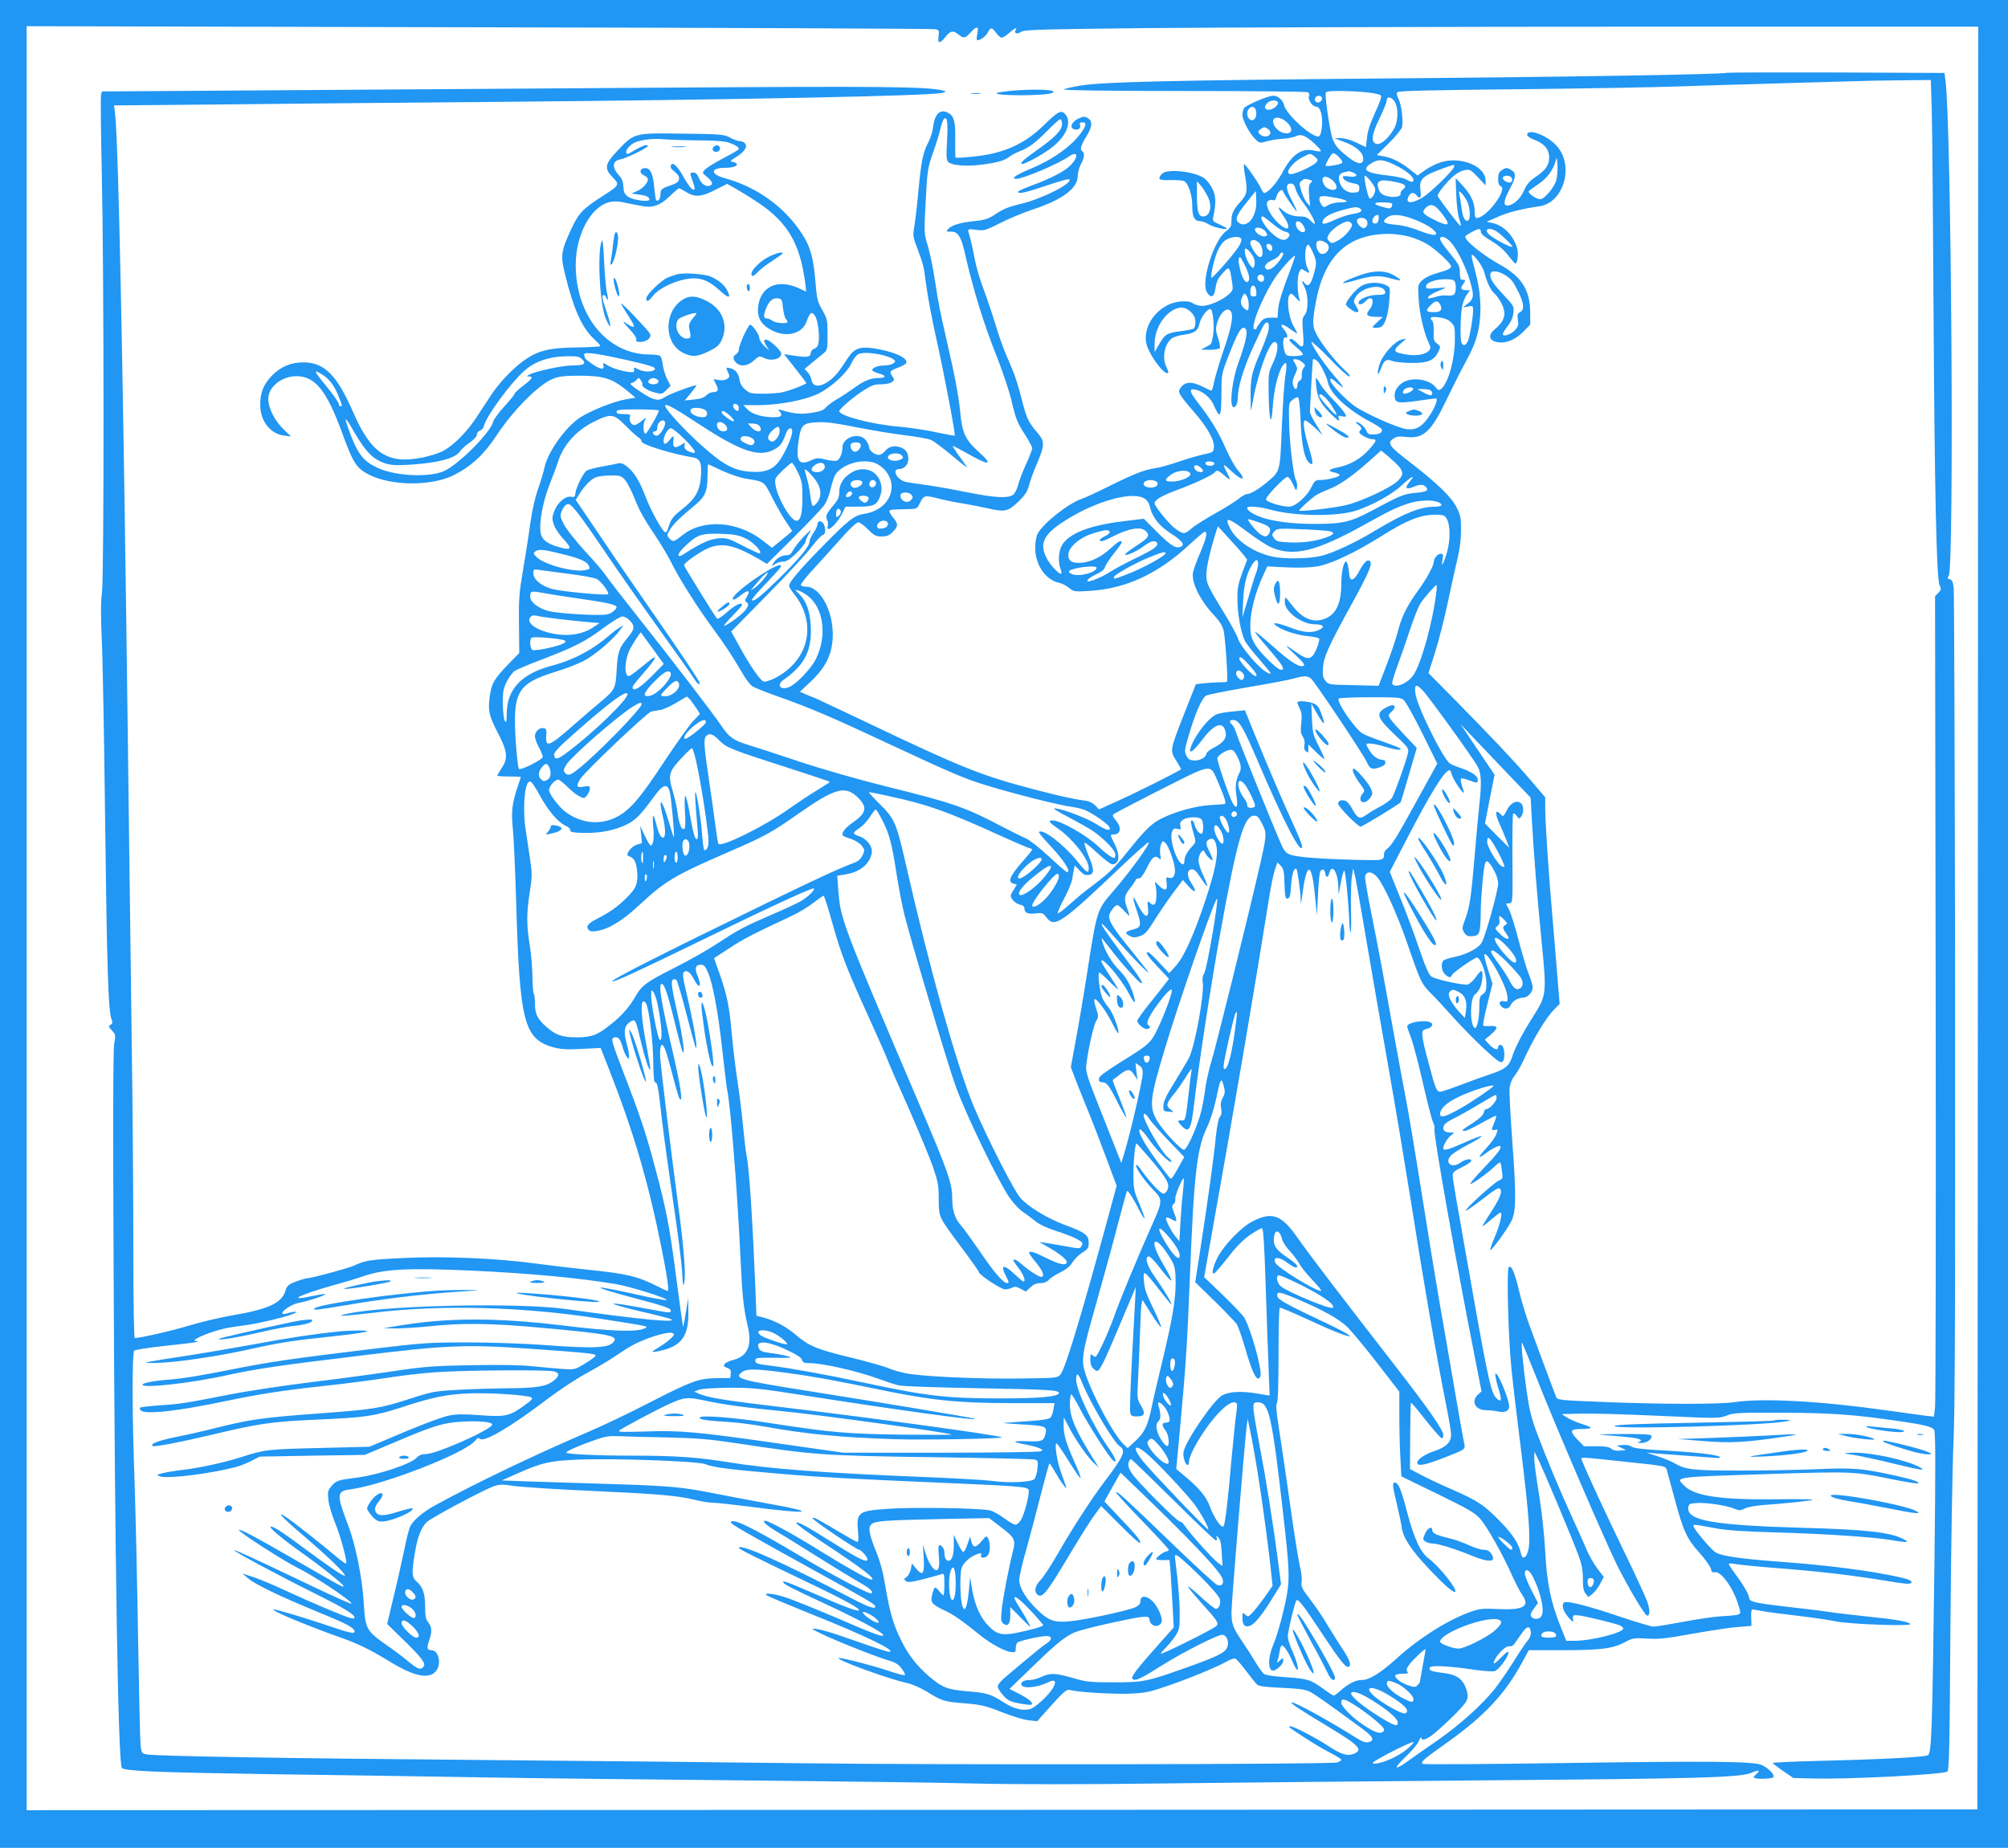 <?xml version="1.0" standalone="no"?>
<!DOCTYPE svg PUBLIC "-//W3C//DTD SVG 20010904//EN"
 "http://www.w3.org/TR/2001/REC-SVG-20010904/DTD/svg10.dtd">
<svg version="1.0" xmlns="http://www.w3.org/2000/svg"
 width="1280pt" height="1178pt" viewBox="0 0 1280 1178"
 preserveAspectRatio="xMidYMid meet">
<g transform="translate(0,1178) scale(0.1,-0.1)"
fill="#2196f3" stroke="none">
<path d="M0 5890 l0 -5890 6400 0 6400 0 0 5890 0 5890 -6400 0 -6400 0 0
-5890z m5961 5704 c25 -5 26 -9 22 -45 -7 -49 7 -50 44 -4 32 40 48 43 83 15
34 -27 42 -25 79 15 38 42 52 38 41 -9 -4 -19 -5 -37 -3 -40 11 -10 55 19 69
46 18 36 28 35 54 -2 12 -16 28 -30 35 -30 8 0 30 14 48 30 34 30 54 39 42 20
-14 -22 7 -31 32 -14 23 15 103 17 807 25 430 4 1797 8 3039 9 l2257 0 -2
-5682 -3 -5683 -6217 -3 -6218 -2 0 5687 0 5686 2883 -7 c1585 -3 2894 -9
2908 -12z"/>
<path d="M11009 11316 c-11 -10 -1037 -27 -2164 -36 -1380 -12 -1822 -22
-1959 -46 -50 -8 -97 -19 -106 -24 -9 -6 296 -10 765 -10 429 0 786 -4 793 -8
7 -5 10 -16 6 -25 -8 -23 22 -67 46 -67 28 0 44 -63 36 -134 -6 -42 -12 -56
-23 -56 -50 0 -205 143 -218 200 -7 32 -38 60 -68 60 -33 0 -177 -61 -187 -80
-6 -10 -10 -29 -10 -42 0 -34 45 -119 80 -153 30 -29 31 -29 78 -15 26 7 70
14 97 15 28 1 64 8 81 15 25 11 37 11 61 1 31 -13 110 -87 102 -95 -2 -3 -22
-1 -42 4 -81 18 -142 -25 -203 -141 -34 -64 -91 -129 -115 -129 -5 0 -14 12
-20 27 -10 28 -93 148 -108 157 -4 3 -2 -31 6 -76 17 -97 13 -117 -31 -166
-45 -50 -56 -74 -56 -120 0 -34 -5 -44 -36 -67 -77 -59 -158 -316 -122 -385
22 -41 46 -37 53 7 11 62 15 73 47 109 45 51 46 50 63 -63 6 -38 4 -45 -22
-69 -37 -36 -125 -74 -169 -74 -19 0 -46 7 -59 16 -18 12 -40 15 -80 12 -141
-12 -254 -162 -213 -284 27 -78 115 -190 135 -171 2 3 -3 19 -11 36 -31 59
-12 153 36 185 14 9 47 19 74 22 66 9 92 26 100 70 7 38 48 94 69 94 17 0 28
-111 17 -173 -11 -54 -7 -49 -47 -70 l-30 -16 57 -1 c31 0 60 5 64 11 3 6 -2
35 -11 64 -16 46 -17 58 -6 98 17 57 54 96 79 80 29 -18 18 -93 -37 -252 -27
-80 -55 -172 -61 -203 -6 -32 -14 -58 -18 -58 -4 0 -29 11 -56 25 -65 33 -108
33 -135 -1 -19 -24 -19 -28 -6 -53 8 -14 46 -62 85 -106 84 -96 133 -182 128
-227 -3 -30 -6 -32 -63 -44 -33 -7 -106 -28 -163 -48 -56 -19 -124 -38 -150
-41 -67 -10 -132 -35 -289 -113 -76 -38 -155 -75 -175 -81 -85 -28 -249 -157
-284 -224 -8 -15 -15 -55 -15 -88 -1 -108 65 -206 151 -224 19 -4 48 -19 65
-33 29 -24 33 -25 130 -19 233 14 437 109 637 295 49 45 92 82 98 82 19 0 10
-40 -29 -133 -22 -50 -42 -107 -46 -125 -13 -64 46 -183 141 -282 28 -30 46
-60 54 -90 11 -46 29 -318 21 -326 -2 -2 -25 -4 -50 -4 -25 0 -69 -3 -97 -6
l-51 -6 -66 -167 c-103 -262 -101 -254 -56 -325 16 -27 29 -49 27 -51 -21 -15
-268 -140 -379 -190 l-143 -65 -23 24 c-13 14 -38 27 -55 30 -93 13 -160 28
-338 74 -329 86 -460 138 -1053 421 -186 88 -340 161 -342 161 -2 0 -24 9 -50
20 l-46 20 69 65 c92 86 134 169 140 276 9 163 -76 329 -170 329 -15 0 -30 4
-33 10 -3 5 33 51 80 102 47 51 126 139 177 196 52 59 98 102 109 102 10 0 38
-20 62 -45 39 -39 50 -45 87 -45 33 0 48 6 71 29 35 36 36 51 4 89 -14 17 -25
35 -25 41 0 12 5 13 105 15 69 1 70 1 87 35 27 55 29 55 120 33 46 -12 117
-26 158 -32 41 -7 115 -21 163 -32 105 -24 124 -19 196 51 35 35 51 59 60 96
7 27 30 91 52 142 50 118 50 139 -1 198 -55 64 -67 89 -100 221 -16 63 -40
140 -54 172 -13 31 -36 85 -50 119 -15 35 -43 116 -62 180 -20 65 -53 163 -74
219 -22 56 -46 139 -55 185 -14 76 -27 131 -42 182 -4 17 0 18 49 12 52 -7 60
-4 154 43 54 28 149 67 209 87 188 62 285 135 285 213 0 20 9 54 20 75 22 40
26 72 10 82 -18 11 -11 36 26 97 39 64 40 99 3 118 -15 9 -28 7 -57 -7 -40
-19 -55 -56 -28 -66 26 -10 47 3 41 24 -5 14 -1 19 14 19 29 0 26 -20 -7 -66
-64 -88 -181 -171 -322 -230 -95 -39 -130 -64 -91 -64 43 0 267 95 333 141 59
42 67 2 11 -56 -39 -39 -123 -82 -255 -131 -43 -16 -78 -32 -78 -36 0 -17 48
-6 181 39 76 26 141 44 145 40 25 -25 -177 -126 -313 -158 -70 -16 -109 -32
-152 -61 -51 -34 -69 -40 -143 -48 -89 -9 -144 -26 -166 -52 -11 -14 -9 -16
19 -15 42 3 64 -29 85 -118 61 -266 124 -468 216 -699 32 -82 70 -196 84 -253
29 -126 39 -149 93 -232 22 -35 41 -71 41 -79 0 -8 -18 -54 -40 -102 -22 -49
-45 -109 -51 -135 -6 -25 -21 -52 -32 -60 -32 -23 -117 -18 -277 14 -80 16
-194 37 -255 46 -60 8 -125 18 -143 21 -61 9 -104 84 -49 84 31 0 57 29 57 64
0 41 -16 63 -53 75 -39 13 -73 4 -99 -28 -10 -12 -26 -21 -36 -21 -26 0 -62
28 -62 49 0 10 -9 30 -21 45 -42 54 -149 19 -149 -48 0 -36 -17 -76 -36 -83
-8 -3 -40 0 -70 7 -48 12 -59 11 -90 -3 -81 -39 -102 -9 -84 120 15 105 27
117 123 121 53 3 118 -6 247 -32 96 -19 236 -42 310 -51 74 -9 149 -22 165
-30 17 -7 77 -52 133 -99 57 -48 100 -81 96 -74 -4 7 -27 40 -51 72 -23 33
-41 61 -40 63 2 2 38 -17 81 -41 154 -88 184 -86 84 4 -84 76 -105 120 -117
252 -10 105 -35 237 -91 478 -39 171 -46 205 -71 367 -11 73 -31 169 -44 214
-25 81 -25 83 -14 288 10 196 13 211 46 306 20 55 41 124 47 152 6 29 17 58
23 64 21 21 26 -16 20 -141 -6 -96 -4 -122 8 -133 21 -21 108 -29 202 -18 105
13 154 26 185 50 14 11 45 28 69 37 58 22 100 54 181 136 36 37 71 68 77 68 6
0 11 -14 11 -32 0 -38 -47 -86 -168 -171 -79 -56 -98 -74 -90 -82 8 -8 113 47
176 92 105 75 148 168 104 223 -26 32 -46 22 -138 -68 -125 -123 -262 -183
-457 -201 -56 -6 -103 -8 -105 -6 -3 2 -4 53 -3 113 2 117 -7 152 -44 172 -53
29 -88 -6 -98 -98 -3 -23 -16 -64 -30 -90 -34 -67 -44 -116 -62 -303 -8 -90
-20 -193 -26 -229 -11 -62 -10 -69 19 -145 40 -107 39 -103 57 -240 9 -66 38
-221 66 -345 48 -215 121 -601 115 -607 -2 -2 -54 8 -117 21 -63 14 -170 30
-238 36 -172 14 -381 69 -381 99 0 14 88 89 155 132 49 32 69 39 111 39 27 0
59 6 69 14 18 13 18 15 2 39 -19 29 -16 33 47 57 22 8 41 20 43 27 11 32 -79
72 -205 92 -90 14 -128 0 -169 -64 -56 -86 -75 -109 -111 -138 -63 -49 -113
-47 -120 4 -2 13 -13 34 -23 45 l-20 22 43 36 c24 19 57 47 73 60 30 24 30 25
30 123 0 93 -2 101 -33 156 -30 52 -35 70 -43 170 -13 164 -33 236 -89 320
-111 170 -289 297 -493 352 -88 24 -89 64 -2 65 53 0 87 10 82 24 -2 6 -14 12
-26 14 -20 3 -17 7 23 32 53 34 73 64 55 86 -6 8 -21 14 -33 14 -12 0 -39 10
-61 22 -38 21 -54 23 -302 26 -310 5 -310 5 -417 -109 -81 -85 -86 -113 -29
-171 44 -45 42 -49 -61 -115 -131 -84 -155 -109 -202 -208 -66 -140 -72 -173
-44 -286 56 -231 110 -351 191 -424 22 -20 38 -39 35 -42 -3 -3 -72 -7 -153
-8 -176 -2 -248 -21 -340 -88 -70 -52 -156 -143 -204 -218 -20 -30 -61 -93
-92 -140 -63 -96 -153 -186 -219 -217 -24 -12 -76 -28 -116 -37 -229 -48 -335
20 -452 290 -103 235 -183 315 -317 315 -78 0 -144 -28 -198 -83 -57 -59 -78
-113 -76 -196 2 -98 67 -178 152 -188 l44 -5 -47 45 c-56 53 -98 135 -98 194
0 76 84 144 179 145 119 0 193 -90 292 -362 70 -192 91 -225 171 -266 144 -73
400 -74 541 -3 112 57 192 131 271 251 107 163 273 330 363 364 38 15 74 19
173 19 149 -1 201 -18 293 -92 l58 -48 -63 -11 c-77 -14 -223 -72 -289 -115
-92 -59 -208 -221 -228 -319 -5 -25 -23 -85 -40 -134 -20 -55 -39 -139 -51
-225 -10 -75 -31 -208 -46 -296 -24 -139 -28 -184 -26 -344 l2 -184 -74 -76
c-81 -84 -100 -115 -111 -181 -17 -103 -10 -141 47 -249 64 -123 68 -164 25
-229 -15 -23 -27 -44 -27 -47 0 -3 34 -5 75 -5 41 0 75 -2 75 -3 0 -2 -9 -29
-19 -59 -37 -108 -43 -162 -32 -271 6 -56 15 -262 21 -457 22 -775 49 -882
235 -936 48 -13 83 -16 182 -11 l122 6 52 -132 c160 -409 252 -723 338 -1154
34 -168 47 -263 37 -263 -4 0 -30 12 -58 26 -133 68 -201 84 -448 109 -85 9
-237 27 -337 40 -248 34 -588 48 -845 35 -207 -10 -241 -15 -313 -49 -37 -17
-275 -81 -303 -81 -6 0 -36 -9 -66 -20 -49 -19 -56 -25 -68 -63 -23 -74 -110
-114 -335 -152 -79 -14 -203 -43 -276 -65 -110 -34 -313 -80 -348 -80 -5 0 -9
214 -9 563 0 309 -4 895 -10 1302 -5 407 -17 1282 -25 1945 -29 2313 -59 3788
-81 3991 l-7 57 564 5 c310 4 1131 11 1824 17 1611 14 2842 39 2897 59 22 8
21 8 -3 14 -99 25 -376 28 -1807 18 -823 -6 -1959 -13 -2525 -17 l-1027 -7 -6
-23 c-3 -13 -1 -239 5 -501 14 -615 15 -2559 1 -2671 -8 -57 -8 -152 -1 -305
6 -122 15 -634 21 -1137 11 -925 20 -1222 40 -1275 9 -24 8 -30 -5 -38 -15 -8
-14 -12 8 -36 24 -25 25 -29 15 -86 -7 -40 -8 -511 -4 -1390 8 -1904 29 -3202
53 -3226 20 -20 228 -28 913 -39 382 -5 981 -14 1330 -20 349 -6 1119 -15
1710 -20 591 -6 1260 -14 1485 -20 259 -6 687 -6 1160 0 413 5 1337 14 2055
20 1427 11 1665 18 1736 49 44 20 58 15 29 -9 -8 -7 -15 -16 -15 -21 0 -13
118 -11 125 2 10 15 -33 58 -75 77 -53 24 -328 26 -1302 12 -465 -7 -851 -9
-858 -5 -18 11 1 27 164 143 231 165 361 305 469 504 l42 78 210 0 c251 0 326
10 401 50 53 28 60 29 143 24 73 -5 118 0 291 31 113 20 243 40 290 43 l85 7
-2 53 c-1 28 1 52 6 52 5 0 32 -5 61 -10 29 -6 130 -19 224 -30 94 -11 205
-27 246 -36 90 -19 487 -33 477 -17 -9 15 -98 30 -277 48 -85 9 -198 22 -250
30 -52 8 -177 23 -278 34 -181 21 -222 30 -222 54 0 19 -35 81 -85 148 -25 34
-45 65 -45 69 0 4 17 4 38 0 20 -5 132 -16 247 -25 297 -23 496 -46 738 -86
93 -16 131 -19 139 -11 16 16 -25 30 -172 57 -163 31 -413 61 -679 80 -239 18
-361 36 -396 59 -26 17 -117 123 -135 156 -13 25 -14 25 125 -1 85 -16 180
-22 420 -29 302 -9 614 -30 724 -50 30 -6 64 -10 75 -10 18 1 17 3 -8 17 -83
44 -232 62 -642 73 -578 17 -742 46 -732 130 3 22 8 25 53 28 60 4 186 -14
238 -35 33 -14 41 -14 71 1 19 9 70 18 113 21 141 10 314 28 317 34 2 3 -105
5 -237 3 -345 -4 -511 20 -578 84 -62 60 -77 57 506 76 555 18 575 17 789 -27
98 -20 183 -34 190 -32 21 7 -29 25 -144 50 -207 46 -266 51 -495 41 -115 -5
-338 -9 -495 -9 -299 0 -345 5 -418 48 -18 11 -66 30 -105 43 l-72 24 50 -5
c28 -2 118 -9 200 -15 83 -6 167 -12 188 -14 20 -2 35 0 32 4 -9 14 -126 29
-305 40 -202 11 -249 17 -266 31 -7 6 -30 9 -51 7 l-38 -4 30 -14 30 -14 -38
-4 c-26 -2 -45 2 -56 12 -13 12 -39 16 -96 16 l-78 0 -39 40 c-55 58 -51 70
22 70 33 0 60 3 60 8 0 4 -26 15 -59 25 -32 10 -73 28 -92 40 l-34 22 120 3
c66 2 292 -4 502 -14 374 -17 383 -17 430 2 44 17 75 19 358 18 316 -2 458
-12 742 -54 155 -22 206 -35 222 -54 9 -11 10 -214 2 -863 -14 -1073 -18
-1201 -42 -1213 -21 -12 -316 -27 -701 -36 -159 -4 -288 -10 -288 -13 0 -3 30
-26 66 -51 l66 -45 132 -3 c213 -6 798 24 848 43 13 5 16 129 21 929 4 508 13
1039 20 1182 9 195 11 890 10 2819 -2 1408 -6 2584 -9 2614 -4 41 -10 54 -25
58 -16 5 -17 8 -7 21 36 43 17 2895 -21 3162 l-6 45 -691 3 c-380 1 -692 0
-695 -2z m1305 -238 c3 -106 8 -654 11 -1218 7 -1215 19 -1770 39 -1811 12
-24 11 -29 -8 -48 l-21 -22 4 -2557 c2 -1406 0 -2583 -4 -2615 l-7 -58 -57 6
c-31 4 -148 20 -261 36 -414 58 -777 77 -955 50 -94 -14 -454 -14 -824 1 -291
11 -303 13 -311 32 -21 52 -136 362 -172 461 -22 61 -51 157 -64 213 -28 118
-50 170 -66 154 -15 -15 -4 -436 16 -642 9 -91 37 -327 62 -525 50 -404 63
-578 45 -642 -13 -49 -38 -57 -46 -16 -13 60 -48 116 -122 193 -106 111 -152
143 -316 214 -78 34 -171 78 -206 97 l-63 34 1 210 c1 115 3 211 5 212 2 2 28
-27 57 -64 81 -103 133 -163 142 -163 4 0 7 10 7 23 0 31 -100 174 -316 452
-337 434 -538 697 -609 799 -105 152 -165 174 -290 110 -72 -36 -183 -152
-224 -231 -31 -62 -40 -108 -21 -101 6 2 45 48 88 102 53 69 97 113 140 143
35 24 69 43 76 43 9 0 15 -88 24 -367 7 -203 15 -443 19 -534 l6 -166 -84 14
c-99 16 -176 12 -220 -14 -55 -32 -226 -281 -244 -356 -7 -28 10 -87 26 -87 5
0 9 12 9 28 0 15 20 62 44 104 99 175 231 306 260 259 3 -4 1 -35 -4 -67 -5
-32 -18 -162 -30 -289 -24 -278 -40 -405 -50 -424 -11 -20 -61 51 -88 126 -22
61 -67 115 -160 193 l-54 45 26 280 c36 392 44 518 61 945 26 657 44 817 109
953 20 42 44 116 57 177 28 135 34 146 49 90 10 -38 10 -49 -5 -77 -13 -23
-16 -42 -11 -68 5 -26 3 -42 -7 -54 -10 -10 -19 -58 -27 -131 -12 -128 -53
-421 -100 -724 l-31 -200 125 -122 c68 -67 131 -133 140 -146 9 -14 32 -81 52
-148 49 -173 82 -232 99 -181 12 39 -66 314 -106 375 -12 17 -73 81 -137 143
l-116 111 27 154 c170 953 285 1627 387 2265 11 73 28 153 37 179 l16 46 21
-21 c18 -18 22 -36 24 -117 3 -82 6 -95 20 -92 14 3 18 20 22 85 5 73 20 117
35 102 6 -7 24 -134 26 -189 1 -41 2 -39 10 20 28 220 60 221 81 3 l13 -128 6
125 c3 69 9 135 13 148 9 28 30 24 34 -6 4 -30 18 -28 26 3 16 64 55 4 57 -89
l2 -51 14 78 c8 42 18 77 22 77 8 0 30 -234 32 -326 0 -27 4 -57 8 -67 4 -10
5 53 3 140 -2 87 1 183 5 213 l9 55 13 -55 c6 -30 39 -212 71 -405 33 -192 95
-552 139 -800 44 -247 109 -639 146 -870 84 -534 153 -934 225 -1300 17 -82
30 -163 30 -181 0 -48 -32 -80 -107 -105 -69 -22 -119 -61 -107 -80 10 -17 59
-5 175 40 138 55 132 49 120 102 -5 24 -33 177 -60 339 -28 162 -71 414 -97
560 -25 146 -77 463 -115 705 -38 242 -83 508 -99 590 -16 83 -59 314 -95 515
-35 201 -87 478 -115 615 -28 138 -50 261 -48 275 4 36 40 38 73 3 42 -45 129
-233 196 -428 84 -244 90 -257 151 -318 29 -29 93 -98 141 -152 49 -55 136
-144 194 -198 86 -80 108 -95 120 -86 21 18 14 103 -9 107 -11 2 -18 -3 -18
-12 0 -25 -24 -19 -56 15 l-29 31 38 32 c49 43 48 58 -3 55 -21 -2 -42 0 -45
3 -4 3 8 65 26 136 l33 131 -29 90 c-16 50 -26 93 -23 97 20 19 138 -195 146
-262 4 -40 4 -42 -22 -37 -28 6 -36 -13 -14 -35 19 -19 48 -14 59 12 12 25 47
46 79 46 28 0 60 35 60 65 0 14 -11 51 -24 83 -13 31 -42 128 -65 215 -22 87
-50 175 -61 197 l-20 39 22 3 c21 3 21 4 19 280 -1 153 1 283 4 289 5 6 13 2
23 -12 15 -21 16 -21 29 -4 18 25 17 70 -3 85 -26 22 -66 1 -90 -47 -21 -42
-22 -42 -40 -22 -30 33 -36 5 -10 -52 14 -30 34 -79 46 -109 l21 -55 -78 77
-77 78 30 155 31 156 -109 162 -109 162 68 -72 c37 -39 138 -145 224 -235
l156 -163 7 -125 c13 -233 35 -514 63 -792 33 -335 32 -343 -55 -480 -67 -105
-113 -194 -132 -253 -19 -60 -45 -82 -134 -111 -45 -15 -132 -46 -194 -70 -63
-24 -122 -44 -132 -44 -21 0 -31 23 -63 145 -41 150 -47 179 -50 214 -2 31 1
35 31 43 34 9 43 32 16 42 -41 16 -144 -4 -144 -27 0 -6 11 -38 24 -71 13 -34
47 -161 75 -284 28 -123 57 -237 65 -253 8 -17 13 -36 10 -43 -10 -25 137
-852 272 -1533 l28 -143 -22 -20 c-47 -44 -18 -100 51 -100 23 0 59 -4 80 -9
39 -9 67 5 67 33 0 48 -79 234 -88 207 -2 -8 6 -47 18 -87 25 -78 22 -98 -9
-70 -35 32 -53 111 -155 686 -103 580 -126 713 -126 737 0 18 12 29 57 51 31
15 59 33 61 40 6 19 -36 14 -67 -9 -61 -45 -111 4 -53 53 16 13 67 44 113 68
46 24 79 45 73 47 -6 2 -56 -17 -111 -42 -101 -45 -133 -54 -133 -35 0 21 30
69 52 84 22 16 22 16 -10 16 -36 0 -52 22 -35 49 5 9 31 27 59 40 27 13 97 52
155 87 59 35 110 64 113 64 3 0 6 -8 6 -19 0 -22 -44 -71 -64 -71 -8 0 -16
-10 -18 -22 -2 -15 -24 -37 -65 -64 -77 -49 -81 -54 -57 -54 11 0 60 23 108
51 49 27 90 48 93 46 2 -3 -3 -22 -11 -42 -21 -48 -20 -54 4 -48 18 5 19 3 9
-26 -6 -18 -33 -56 -60 -85 -57 -62 -63 -79 -16 -44 43 33 93 59 100 51 12
-11 -17 -48 -106 -141 -49 -51 -87 -96 -84 -99 7 -6 104 63 154 110 18 17 35
29 37 26 2 -2 7 -26 10 -54 7 -48 6 -50 -21 -62 -32 -14 -217 -183 -209 -190
3 -3 43 24 90 60 108 84 124 93 132 72 9 -21 -11 -65 -68 -152 -26 -40 -48
-76 -48 -80 0 -3 24 15 54 41 30 25 57 46 61 46 15 0 -4 -81 -38 -159 -19 -45
-31 -81 -27 -81 11 0 105 129 133 183 32 60 33 161 7 513 -12 164 -20 317 -17
340 3 26 15 55 30 73 14 17 37 57 52 88 75 162 150 286 207 343 l30 30 -11
133 c-6 72 -19 236 -30 362 -28 317 -51 661 -51 749 l0 73 -97 114 c-104 121
-241 266 -492 521 l-155 157 42 133 c23 73 60 216 81 318 22 102 49 226 61
275 14 55 23 125 23 180 1 80 -2 97 -26 147 -33 68 -126 158 -304 295 -130
100 -143 119 -99 148 19 13 38 15 84 9 106 -12 157 36 254 240 35 72 80 163
101 201 71 132 89 176 104 258 19 106 11 234 -22 352 -13 50 -25 97 -24 105 0
27 69 -62 80 -104 18 -68 40 -114 66 -138 33 -31 63 -91 63 -125 -1 -36 -17
-64 -57 -98 -46 -37 -45 -71 2 -84 56 -15 121 9 175 64 l45 46 -1 82 c-1 138
-56 225 -193 300 -104 57 -221 151 -221 178 0 9 72 49 90 49 5 0 10 -8 10 -19
0 -12 22 -31 67 -57 43 -26 80 -57 106 -91 22 -29 43 -53 47 -53 14 0 20 64
11 98 -23 80 -87 145 -156 160 l-39 8 71 31 c66 30 155 52 266 68 155 21 224
260 110 385 -60 68 -188 115 -188 70 0 -8 19 -21 43 -30 65 -24 97 -62 97
-113 0 -51 -22 -82 -88 -126 -37 -25 -54 -45 -73 -87 -24 -54 -69 -94 -106
-94 -28 0 -22 33 18 109 40 77 41 99 3 120 -24 13 -29 13 -53 -2 -21 -14 -26
-25 -26 -58 0 -27 5 -42 16 -46 48 -18 -91 -203 -153 -203 -9 0 -13 16 -13 45
0 55 -24 105 -79 165 l-42 45 4 -110 c2 -62 11 -128 19 -152 9 -24 12 -43 8
-43 -7 0 -124 153 -144 188 -5 8 10 33 39 67 55 65 92 93 135 101 28 6 36 2
81 -46 l49 -52 0 30 c0 91 -153 156 -281 119 -30 -9 -77 -32 -104 -51 l-49
-35 -31 25 c-65 53 -120 84 -173 95 l-55 11 77 76 c42 42 79 87 83 100 9 39
-3 145 -22 181 -12 24 -14 36 -6 44 8 8 235 13 749 18 405 4 874 12 1042 18
168 6 478 15 690 21 212 6 417 12 455 13 39 2 158 4 266 5 l197 2 6 -192z
m-3590 112 c37 -4 73 -13 78 -18 7 -7 -5 -43 -36 -109 -31 -68 -48 -118 -52
-160 l-7 -61 -61 29 c-37 18 -77 29 -101 28 l-40 0 64 -24 c76 -28 121 -68
121 -107 0 -41 -37 -37 -97 11 -63 50 -79 69 -98 115 -14 33 -45 233 -45 288
0 16 11 18 103 18 56 -1 133 -5 171 -10z m-298 -31 c3 -6 0 -17 -7 -25 -18
-17 -44 -2 -36 20 7 18 33 21 43 5z m458 -18 c24 -27 31 -92 16 -148 -17 -60
-87 -136 -122 -131 -41 6 -36 59 17 166 25 51 45 102 45 113 0 24 22 24 44 0z
m-738 -13 c4 -6 -3 -19 -16 -30 -42 -34 -89 -15 -54 23 19 21 59 25 70 7z
m-138 -64 c4 -38 -20 -63 -43 -44 -18 15 -20 51 -3 68 21 21 43 9 46 -24z
m191 -60 c41 -34 43 -74 3 -74 -35 0 -70 25 -83 58 -18 47 31 57 80 16z m-114
-48 c24 -17 13 -46 -18 -46 -14 0 -31 7 -38 16 -11 14 -10 18 6 30 23 17 27
17 50 0z m-3635 -71 c102 0 169 -5 195 -14 42 -14 65 -29 65 -41 0 -4 -44 -30
-98 -58 -54 -28 -107 -61 -118 -73 -19 -21 -19 -21 14 -48 35 -30 40 -46 16
-55 -24 -9 -53 11 -69 49 -9 24 -21 35 -34 35 -25 0 -25 -3 -5 -57 9 -24 14
-46 11 -50 -11 -11 -35 17 -72 83 -38 68 -69 95 -79 69 -3 -8 1 -21 10 -27 39
-33 45 -42 42 -62 -2 -15 -16 -25 -48 -36 -63 -21 -70 -27 -70 -60 0 -28 -15
-48 -27 -36 -3 3 -9 42 -13 86 -8 87 -27 123 -64 118 -30 -4 -31 -33 -1 -46
14 -6 25 -17 25 -25 0 -24 -32 -59 -69 -75 l-36 -16 45 -6 c49 -6 70 -16 70
-32 0 -18 -108 -4 -138 19 -21 16 -27 29 -28 62 -1 27 -8 49 -21 64 -54 58
-53 101 2 111 40 8 175 74 175 86 0 13 -41 -1 -90 -31 -37 -23 -46 -25 -48
-13 -5 19 25 53 58 67 41 17 121 26 185 19 33 -3 130 -6 215 -7z m4105 -144
c-12 -11 -105 -26 -105 -17 0 13 33 71 44 78 15 10 73 -49 61 -61z m-174 40
c21 -17 22 -21 9 -37 -18 -21 -131 -74 -160 -74 -47 0 2 71 75 109 48 25 47
25 76 2z m1540 -149 c-13 -47 -76 -122 -103 -122 -25 0 -80 38 -73 51 3 4 31
25 61 45 55 36 95 90 111 149 7 26 8 23 11 -27 2 -32 -2 -75 -7 -96z m-1031
97 c68 -32 120 -73 120 -96 0 -17 -15 -16 -44 2 -13 9 -66 20 -117 26 -143 15
-174 38 -106 79 44 27 71 25 147 -11z m380 -10 c0 -20 -154 -171 -205 -200
-71 -41 -110 -36 -85 11 13 24 33 26 50 5 22 -27 31 -16 25 29 -9 56 4 80 58
108 32 16 126 51 155 57 1 1 2 -4 2 -10z m-645 -39 c39 -15 20 -33 -26 -25
-23 4 -39 3 -39 -3 0 -17 30 -35 68 -41 31 -5 37 -10 37 -31 0 -21 -5 -26 -32
-28 -42 -4 -79 21 -93 64 -13 40 -3 60 33 67 12 2 23 5 24 6 1 0 14 -3 28 -9z
m-127 -53 c12 -11 22 -29 22 -39 0 -31 -60 -20 -79 13 -30 54 6 71 57 26z
m235 3 c14 -16 29 -39 32 -50 8 -24 -22 -77 -36 -63 -12 12 -38 143 -29 143 5
0 20 -13 33 -30z m904 14 c3 -8 2 -19 -3 -24 -13 -12 -54 7 -54 25 0 20 49 20
57 -1z m-1290 -10 c20 -5 21 -8 7 -21 -11 -11 -13 -30 -9 -81 l6 -67 -20 23
c-12 13 -28 47 -36 75 -14 48 -14 53 2 64 19 15 20 15 50 7z m552 -15 c59 -12
72 -26 45 -46 -10 -8 -18 -20 -16 -27 4 -20 -43 -28 -87 -16 -29 7 -42 18 -51
40 -24 59 4 72 109 49z m-4072 -127 c194 -128 274 -264 307 -524 l5 -47 -55
25 c-133 58 -241 3 -252 -129 -5 -65 23 -110 88 -143 92 -47 192 -23 220 53
23 63 35 71 56 38 19 -29 31 -135 20 -179 -3 -13 -14 -26 -25 -29 -11 -2 -21
-15 -23 -28 -3 -27 -21 -29 -116 -15 l-54 8 71 -90 c39 -49 71 -92 71 -94 0
-7 -93 -44 -145 -57 -22 -6 -79 -11 -127 -11 -79 0 -89 2 -117 26 -21 17 -33
38 -37 64 -7 42 -26 64 -61 73 -27 6 -27 6 -11 -29 10 -22 10 -28 -6 -39 -11
-8 -31 -11 -53 -8 l-35 6 16 -32 c20 -37 14 -51 -19 -51 -13 0 -33 -9 -43 -21
-14 -14 -37 -22 -78 -26 l-59 -6 38 46 c20 25 37 48 37 50 0 9 -174 -55 -201
-74 -42 -29 -71 -23 -156 33 -59 40 -73 54 -58 56 11 2 26 11 33 20 12 16 14
16 27 -2 8 -10 12 -22 10 -26 -8 -13 30 -39 78 -52 46 -12 48 -11 74 15 l28
27 -22 43 c-12 23 -24 64 -28 91 -3 28 -11 53 -18 58 -6 4 -37 8 -67 8 -268 1
-471 247 -470 573 1 190 94 366 212 398 25 6 54 7 86 0 167 -34 166 -34 210
-22 28 8 60 29 93 62 28 27 54 49 58 49 3 0 24 -11 46 -25 56 -34 96 -31 185
15 l75 38 55 -31 c30 -17 92 -55 137 -85z m3432 82 c5 -20 27 -59 49 -87 66
-88 101 -173 47 -114 -20 20 -35 27 -65 27 -47 0 -88 15 -117 42 -31 29 -29
15 6 -36 56 -80 39 -111 -28 -51 -52 47 -88 119 -71 140 7 9 21 13 31 10 14
-5 20 0 25 19 8 32 35 57 42 38 6 -19 84 -133 88 -130 2 2 -13 36 -33 74 -38
73 -39 104 -4 104 14 0 23 -10 30 -36z m-268 -169 c-21 -47 -59 -68 -90 -48
-32 20 -22 48 41 127 l63 78 3 -56 c2 -39 -3 -69 -17 -101z m1360 94 c21 -42
25 -114 7 -125 -18 -11 -35 22 -42 83 -4 31 -10 69 -13 83 -6 23 -5 24 11 11
10 -8 26 -32 37 -52z m-835 20 c77 -15 91 -29 30 -29 -28 0 -61 -7 -78 -17
-28 -17 -30 -17 -44 1 -8 11 -14 28 -14 38 0 22 21 23 106 7z m358 -37 c2 -4
1 -14 -4 -22 -7 -11 -16 -11 -54 0 -66 18 -66 30 -2 30 30 0 57 -4 60 -8z
m327 -76 c49 -66 33 -73 -61 -26 -67 34 -77 45 -59 67 37 43 66 33 120 -41z
m-532 45 c22 -14 5 -28 -46 -35 -25 -3 -77 -20 -115 -38 -68 -31 -86 -32 -75
-4 9 24 53 47 125 67 77 21 92 22 111 10z m119 -68 c-2 -20 -9 -28 -23 -28
-32 0 -14 54 18 55 5 0 7 -12 5 -27z m230 -3 c43 -16 93 -43 112 -59 54 -46
18 -51 -82 -12 -49 20 -107 35 -150 38 -77 7 -92 18 -58 45 32 26 89 23 178
-12z m-906 -26 c29 -25 65 -48 81 -51 29 -6 35 -21 15 -41 -18 -18 -41 -15
-79 13 -57 43 -110 125 -80 125 5 0 33 -21 63 -46z m603 15 c4 -13 2 -27 -7
-35 -12 -12 -17 -12 -36 2 -12 8 -22 24 -22 35 0 28 56 27 65 -2z m-411 -21
c20 -28 20 -48 2 -48 -21 0 -46 28 -46 51 0 26 25 24 44 -3z m314 0 c4 -21
-47 -79 -92 -103 -34 -18 -37 -18 -53 -3 -15 16 -15 20 -2 44 17 34 97 86 124
82 11 -2 21 -10 23 -20z m-550 -45 c13 -20 13 -23 -2 -29 -20 -8 -66 21 -66
42 0 23 50 13 68 -13z m1465 6 c26 -14 107 -90 107 -101 0 -11 -96 37 -138 69
-46 35 -23 59 31 32z m-552 -37 c37 -10 88 -31 114 -47 54 -31 155 -125 155
-143 0 -14 -24 -25 -102 -47 -32 -9 -68 -28 -83 -43 -27 -26 -27 -29 -22 -117
5 -92 34 -217 64 -279 13 -29 14 -38 3 -50 -21 -26 -80 -37 -145 -26 -82 13
-89 24 -40 67 l40 35 -30 -7 c-44 -10 -120 -94 -140 -155 -21 -65 -14 -88 9
-27 19 52 35 61 74 45 15 -6 68 -11 117 -12 106 -1 146 15 173 70 16 35 16 36
-7 53 -21 16 -24 26 -22 79 1 33 -3 63 -9 67 -5 3 -10 11 -10 17 0 7 18 9 52
5 37 -5 59 -14 78 -32 23 -24 25 -32 24 -113 -1 -126 -42 -274 -87 -311 -15
-12 -20 -10 -37 12 -37 47 -139 64 -199 33 -38 -20 -61 -53 -61 -87 0 -48 17
-52 141 -35 62 9 117 16 122 16 16 0 -3 -54 -39 -108 -47 -71 -85 -95 -146
-88 -56 6 -271 102 -337 150 -62 46 -151 141 -151 162 0 18 8 14 58 -30 39
-35 24 -6 -32 57 -64 74 -146 195 -146 216 0 8 51 -38 113 -102 61 -65 119
-117 127 -117 9 1 2 13 -20 33 -57 51 -135 147 -174 211 -41 68 -43 90 -20
220 52 298 200 442 459 445 40 1 99 -7 136 -17z m-1068 -16 c3 -8 -6 -33 -21
-54 -40 -59 -167 -202 -170 -192 -6 17 18 120 39 169 13 31 33 58 53 71 36 23
91 26 99 6z m1336 -21 c41 -47 93 -153 120 -241 29 -98 27 -117 -11 -148 l-33
-26 33 6 c31 6 32 5 32 -26 0 -45 -19 -158 -32 -192 -12 -31 -33 -37 -42 -12
-10 25 -6 185 5 234 5 25 19 57 30 73 l20 27 -25 0 c-32 0 -39 12 -21 36 19
25 19 32 -2 30 -13 -1 -17 9 -17 45 -1 46 -3 50 -83 148 -24 29 -43 59 -43 67
0 26 38 14 69 -21z m-1225 -1 c31 -30 33 -101 3 -92 -17 6 -57 68 -57 89 0 24
32 25 54 3z m434 -6 c28 -23 2 -73 -35 -66 -21 4 -39 48 -30 73 7 17 38 14 65
-7z m-348 -29 c0 -10 -4 -19 -9 -19 -14 0 -33 28 -27 39 10 16 36 1 36 -20z
m259 -28 c25 -60 26 -68 4 -144 -18 -64 -36 -80 -58 -51 -20 26 -19 10 2 -29
23 -45 24 -149 0 -175 -16 -17 -17 -31 -11 -111 8 -100 2 -108 -40 -66 -25 25
-46 32 -46 16 0 -5 20 -25 45 -46 25 -20 43 -41 40 -46 -4 -5 -29 -9 -56 -9
-44 0 -51 3 -59 26 -14 35 -13 95 1 92 23 -5 19 20 -6 51 -35 41 -12 41 43 1
23 -17 42 -28 42 -26 0 2 -12 25 -26 51 -30 52 -44 168 -24 195 9 13 15 10 42
-20 18 -20 28 -26 24 -15 -16 36 -19 144 -6 175 12 29 14 30 36 15 33 -21 37
-19 19 15 -22 43 -19 150 5 150 4 0 17 -22 29 -49z m-373 -46 c3 -14 3 -33 -1
-42 -6 -16 -8 -16 -25 5 -23 27 -42 90 -33 105 8 13 51 -37 59 -68z m184 36
c0 -17 -47 -76 -72 -91 -21 -11 -30 -12 -39 -3 -16 16 3 39 48 58 18 8 36 21
39 30 6 16 24 21 24 6z m54 -78 c-60 -156 -84 -232 -87 -279 l-3 -49 -43 0
c-36 -1 -48 -6 -67 -30 -13 -17 -24 -33 -24 -37 0 -5 -5 -8 -11 -8 -35 0 43
198 128 328 35 52 115 142 128 142 2 0 -7 -30 -21 -67z m-303 15 c29 -58 38
-93 28 -109 -14 -24 -40 12 -55 77 -12 51 -11 74 1 74 3 0 14 -19 26 -42z
m1659 -69 c44 -27 54 -40 91 -114 34 -71 37 -110 9 -125 -17 -9 -19 -17 -14
-49 5 -31 2 -42 -17 -64 -26 -29 -79 -47 -79 -27 0 7 14 30 31 52 21 25 33 54
36 82 5 42 3 46 -59 112 -70 75 -88 101 -88 133 0 28 43 28 90 0z m-1533 -15
c3 -8 1 -20 -5 -26 -15 -15 -43 8 -35 28 7 19 32 18 40 -2z m1217 -30 c10 -25
7 -69 -5 -81 -6 -6 -25 -9 -43 -7 -17 3 -53 -1 -79 -10 -34 -10 -47 -11 -44
-3 4 13 29 28 87 51 34 15 34 15 -32 9 -59 -5 -68 -4 -68 11 0 24 56 45 121
46 43 0 58 -4 63 -16z m-1266 -62 c3 -27 0 -32 -17 -32 -16 0 -21 6 -21 28 0
53 33 56 38 4z m-48 -84 c0 -42 -5 -46 -32 -21 -21 18 -23 45 -7 75 11 21 12
21 25 3 8 -10 14 -36 14 -57z m-2969 -21 c4 -32 12 -64 18 -70 6 -6 11 -15 11
-19 0 -14 -75 -9 -96 7 -10 8 -27 15 -36 15 -22 0 -23 19 -3 68 19 45 42 64
75 60 23 -3 26 -9 31 -61z m4189 22 c18 -33 5 -49 -38 -49 -52 0 -57 8 -25 42
32 33 48 35 63 7z m-1589 -48 c21 -21 29 -39 29 -65 0 -19 -5 -38 -11 -41 -6
-4 -42 -11 -80 -16 -89 -11 -103 -19 -139 -82 l-30 -52 0 53 c0 84 47 172 114
213 45 27 82 24 117 -10z m496 -110 c-2 -20 -25 -83 -50 -141 -58 -133 -67
-172 -65 -295 1 -97 1 -98 10 -45 33 192 107 400 143 400 29 0 22 -68 -13
-140 -25 -52 -27 -62 -25 -185 2 -176 17 -228 26 -90 7 106 33 217 61 260 27
41 33 22 20 -57 -7 -40 -17 -189 -23 -331 -12 -291 -9 -280 -99 -355 -51 -42
-102 -72 -125 -72 -8 0 -32 -14 -53 -31 -21 -17 -90 -60 -153 -95 -63 -36
-130 -78 -148 -95 -42 -36 -50 -36 -100 0 -38 27 -133 143 -133 162 0 22 43
48 140 84 115 42 235 99 245 115 10 16 22 12 60 -21 40 -36 43 -33 15 21 -29
57 -25 58 30 6 71 -66 99 -60 39 9 -17 19 -51 81 -76 137 -46 105 -96 187
-177 291 -55 71 -59 92 -16 83 44 -8 96 -51 115 -94 42 -97 50 -87 51 66 0
124 1 129 41 232 52 137 80 190 98 190 36 0 28 -60 -35 -235 -31 -89 -50 -224
-36 -260 11 -29 36 2 36 44 1 72 31 176 90 310 34 75 68 146 76 159 21 31 37
17 31 -27z m-4102 -194 c142 -32 190 -46 190 -57 0 -22 -67 -25 -105 -5 -29
15 -31 15 -28 -2 2 -15 -3 -17 -27 -15 -51 6 -109 23 -142 43 -31 19 -31 19
-26 -1 8 -30 -20 -26 -73 10 -24 17 -44 33 -44 35 0 2 -3 10 -6 19 -10 26 51
19 261 -27z m1643 29 c29 -8 60 -20 68 -27 14 -12 14 -14 -2 -26 -10 -7 -35
-13 -57 -13 -40 0 -77 -14 -77 -30 0 -5 18 -14 40 -20 52 -14 51 -30 0 -30
-51 0 -95 -18 -162 -68 -29 -21 -75 -51 -103 -67 -27 -16 -59 -39 -70 -52 -15
-19 -37 -26 -93 -35 -70 -10 -108 -7 -192 18 -21 5 -23 4 -12 -7 24 -26 14
-39 -33 -39 -75 0 -140 19 -169 49 l-27 28 103 0 c131 2 293 33 376 74 75 37
176 127 204 183 34 67 45 76 102 76 28 0 75 -7 104 -14z m-1917 -27 c29 -29
12 -39 -67 -39 -60 0 -236 -38 -271 -59 -17 -10 -17 -10 0 -11 29 0 19 -16
-38 -59 -30 -23 -55 -46 -55 -51 0 -6 -29 -42 -65 -81 -36 -39 -68 -83 -71
-97 -16 -68 -220 -273 -313 -315 -94 -42 -306 -33 -421 19 -88 40 -124 83
-171 202 -22 57 -38 106 -36 109 3 2 18 -17 33 -44 79 -139 122 -192 183 -222
56 -28 92 -31 228 -21 156 12 255 40 284 81 11 16 40 43 65 59 26 18 44 39 44
50 0 10 9 22 20 25 11 3 23 18 26 33 15 60 166 267 254 346 68 62 162 94 278
95 61 1 75 -2 93 -20z m4590 -18 c21 -17 22 -21 9 -36 -8 -9 -13 -30 -12 -46
2 -19 -3 -32 -13 -35 -8 -4 -15 -17 -15 -30 0 -27 -15 -32 -24 -8 -10 25 -7
44 11 81 15 33 15 37 -1 64 -17 28 -16 29 2 29 11 0 30 -8 43 -19z m101 2 c22
-26 54 -93 63 -131 15 -73 126 -175 274 -253 35 -18 66 -39 69 -47 7 -19 -16
-32 -56 -32 -25 0 -35 5 -42 24 -9 24 -46 56 -65 56 -5 0 1 -9 15 -19 20 -16
22 -22 11 -35 -11 -13 -8 -18 21 -36 18 -11 43 -20 56 -20 31 0 28 -11 -22
-67 -53 -58 -120 -97 -199 -113 -61 -12 -67 -24 -17 -33 16 -4 30 -11 30 -16
0 -11 -78 -31 -124 -31 -31 0 -36 -5 -56 -45 -29 -60 -103 -125 -143 -125 -51
0 -147 31 -147 47 0 19 119 143 137 143 8 0 23 -21 35 -47 20 -45 22 -46 26
-21 2 15 -1 36 -7 46 -17 31 -43 256 -44 380 -2 109 -1 114 22 133 13 11 29
18 35 16 7 -2 13 -58 17 -153 6 -152 24 -239 54 -264 28 -24 28 -1 0 91 -33
107 -43 179 -26 179 7 0 35 -21 63 -47 l50 -48 -41 67 c-23 36 -42 74 -41 85
1 10 5 88 9 173 5 85 9 156 10 158 4 7 20 0 33 -15z m-6346 -82 c42 -25 78
-74 103 -139 24 -61 24 -62 11 -62 -5 0 -10 6 -10 14 0 8 -28 49 -62 92 -103
126 -106 134 -42 95z m2133 -30 c19 -12 5 -31 -24 -31 -13 0 -27 5 -31 11 -7
11 12 29 31 29 6 0 16 -4 24 -9z m4819 -63 c-5 -15 -55 -35 -64 -25 -4 4 -1
13 6 22 15 18 64 21 58 3z m106 -4 c19 -7 22 -34 4 -34 -7 1 -29 9 -48 20
l-35 19 32 1 c17 0 38 -3 47 -6z m-4404 -115 c0 -10 -4 -19 -9 -19 -14 0 -33
28 -27 39 10 16 36 1 36 -20z m-257 -101 c263 -173 383 -215 477 -166 44 22
56 39 81 106 13 37 39 43 39 10 -1 -33 -41 -126 -78 -180 -43 -63 -96 -83
-194 -75 -104 9 -170 45 -311 172 -109 98 -227 227 -227 248 0 18 52 -9 213
-115z m42 88 c22 -16 14 -46 -13 -46 -52 0 -97 32 -75 53 11 12 68 8 88 -7z
m-295 -3 c-1 -18 -76 -148 -85 -148 -15 0 -18 61 -4 87 11 21 10 20 -20 -5
-18 -15 -38 -27 -46 -27 -20 0 -37 27 -30 50 6 18 2 20 -39 20 -34 0 -46 4
-46 15 0 13 22 15 135 15 74 0 135 -3 135 -7z m452 -32 c18 -16 30 -32 26 -36
-8 -8 -78 43 -78 56 0 17 20 9 52 -20z m-662 -67 c36 -36 73 -70 83 -75 9 -5
17 -16 17 -24 0 -19 193 -79 322 -100 51 -8 62 -31 56 -121 -6 -93 -36 -145
-122 -212 -53 -42 -67 -59 -81 -102 -14 -43 -19 -50 -31 -39 -27 29 -85 136
-115 213 -40 105 -70 156 -115 196 -28 24 -43 30 -63 26 -14 -3 -61 -13 -103
-20 -43 -8 -86 -19 -96 -25 -22 -11 -71 -109 -74 -146 -2 -22 -7 -26 -26 -22
-35 7 -84 -32 -106 -85 -17 -41 -18 -52 -7 -89 7 -23 32 -62 57 -89 66 -71 60
-82 -33 -55 -64 19 -99 46 -106 84 -13 63 12 199 57 314 24 62 47 123 51 137
33 110 116 204 228 260 112 56 128 54 207 -26z m250 19 c0 -30 -39 -85 -57
-81 -22 4 -29 28 -9 28 10 0 16 9 16 23 0 25 17 47 37 47 7 0 13 -8 13 -17z
m384 -12 c20 -22 14 -41 -13 -41 -22 0 -41 19 -41 42 0 24 32 23 54 -1z m214
-3 c7 -7 12 -18 12 -25 0 -22 -35 -15 -60 12 l-23 25 29 0 c17 0 35 -5 42 -12z
m132 -36 c0 -33 -34 -74 -54 -66 -28 11 -26 35 3 65 37 36 51 37 51 1z m-608
-50 c71 -71 85 -99 46 -86 -35 10 -50 26 -44 46 4 18 3 18 -19 4 -41 -27 -58
-21 -53 19 5 42 2 43 -24 10 -24 -30 -38 -32 -38 -5 0 32 28 80 47 80 9 0 47
-31 85 -68z m442 -4 c8 -13 7 -21 -2 -30 -9 -9 -19 -8 -47 5 -35 16 -42 27
-28 41 13 13 66 1 77 -16z m681 -28 c10 -16 -14 -50 -35 -50 -19 0 -36 32 -25
50 8 13 52 13 60 0z m3435 -147 c28 -36 25 -54 -12 -91 -44 -41 -223 -126
-323 -151 -69 -18 -294 -44 -303 -36 -5 4 73 75 107 98 14 9 50 26 79 37 68
26 145 79 252 173 l84 75 48 -40 c26 -22 57 -51 68 -65z m-3170 72 c10 -12 8
-17 -13 -26 -30 -14 -77 -4 -77 15 0 27 70 36 90 11z m-167 -49 c18 -7 45 -28
60 -45 91 -109 21 -254 -135 -277 -62 -9 -99 -38 -265 -207 -146 -149 -213
-228 -213 -252 0 -7 14 -30 31 -51 152 -189 95 -430 -127 -540 -28 -13 -57
-22 -66 -19 -23 9 -81 92 -146 209 l-61 110 227 231 c125 127 254 266 285 308
32 42 65 77 73 77 18 0 19 50 1 75 -15 20 -37 13 -37 -11 0 -8 -11 -32 -25
-52 -14 -20 -25 -45 -25 -56 0 -29 -67 -110 -197 -237 -113 -111 -158 -147
-170 -135 -3 3 25 38 63 78 109 115 128 137 122 143 -23 24 -318 -181 -307
-214 3 -8 17 -2 43 18 52 42 73 42 49 1 -15 -26 -16 -32 -3 -40 24 -15 -3 -55
-71 -105 -34 -25 -66 -45 -72 -45 -6 0 17 28 51 63 34 34 62 66 62 70 0 21
-43 1 -94 -44 -31 -29 -61 -48 -65 -43 -17 19 -211 334 -211 341 0 14 98 83
149 106 93 41 172 24 333 -70 l47 -28 171 170 c94 94 182 186 196 207 14 20
31 65 39 101 8 36 21 77 30 91 46 70 177 106 258 72z m2158 -1 c0 -5 -7 -12
-16 -13 -23 -5 -47 6 -40 19 8 13 56 8 56 -6z m-2655 -56 c26 -56 29 -72 29
-163 0 -101 -12 -146 -38 -146 -37 0 -123 148 -134 231 -5 38 -3 43 46 90 28
27 55 49 59 49 5 0 22 -28 38 -61z m170 46 c9 -23 -15 -45 -47 -45 -38 0 -47
19 -19 42 27 22 59 23 66 3z m-652 -36 c48 -22 115 -45 149 -50 124 -21 115
-14 171 -124 28 -55 68 -125 89 -155 l37 -55 -32 -28 c-18 -15 -47 -39 -65
-53 l-32 -26 -58 45 c-162 127 -384 141 -517 32 -50 -40 -57 -42 -80 -16 -17
18 -16 21 7 58 23 36 60 72 162 157 60 50 75 86 75 181 0 41 2 75 4 75 2 0 42
-18 90 -41z m3064 3 c5 -17 -33 -15 -48 3 -19 22 -2 39 23 22 11 -7 23 -19 25
-25z m-2467 -66 c35 -48 38 -101 8 -140 -11 -14 -24 -24 -29 -21 -4 3 -11 33
-15 67 -4 35 -14 83 -21 108 -8 25 -14 49 -14 54 0 14 39 -24 71 -68z m2387
43 c4 -21 -64 -49 -119 -49 -49 0 -48 14 1 48 41 27 113 28 118 1z m-3606 -36
c14 -16 40 -64 58 -108 36 -92 60 -135 143 -259 33 -49 75 -121 95 -160 49
-101 171 -293 262 -416 85 -116 127 -180 189 -286 22 -39 52 -79 67 -89 14 -9
81 -36 149 -60 221 -78 354 -135 770 -330 308 -144 426 -195 535 -230 183 -58
500 -139 595 -151 28 -4 64 -14 80 -22 56 -27 135 -84 146 -103 16 -31 -19
-24 -80 16 -58 37 -204 94 -261 101 -26 4 -4 -11 86 -58 66 -35 138 -76 160
-92 73 -54 134 -119 134 -143 0 -13 -3 -23 -6 -23 -15 0 -55 28 -104 75 -77
72 -240 165 -291 165 -30 0 -22 -13 31 -49 96 -66 200 -197 200 -254 0 -40
-13 -32 -73 43 -87 107 -221 210 -244 186 -3 -3 26 -39 65 -80 92 -97 143
-176 114 -176 -5 0 -57 45 -115 99 -60 56 -125 107 -149 117 -24 10 -86 41
-138 68 -248 131 -318 155 -750 262 -180 45 -407 110 -555 159 -137 46 -282
93 -322 105 -99 31 -125 49 -174 122 -52 78 -317 423 -539 703 -92 116 -181
231 -198 256 -17 26 -79 98 -137 160 -57 63 -117 138 -131 167 -23 46 -25 56
-14 82 16 38 35 54 53 43 23 -13 84 -94 230 -310 75 -112 229 -331 341 -487
112 -156 212 -298 222 -315 17 -28 34 -41 34 -25 0 11 -128 202 -300 449 -92
132 -240 347 -328 479 l-162 239 18 29 c32 56 83 108 115 117 18 5 59 10 93
10 53 1 63 -2 86 -26z m5004 -14 c-33 -39 -25 -53 21 -34 45 19 67 19 84 -1
18 -22 2 -30 -77 -37 -67 -7 -89 -16 -264 -110 -140 -75 -192 -87 -365 -87
-146 -1 -282 17 -357 47 -45 17 -78 40 -78 55 0 14 78 9 152 -12 153 -42 426
-44 543 -5 103 34 230 104 289 160 65 60 93 73 52 24z m-1622 5 c24 -9 19 -33
-8 -40 -31 -7 -66 3 -66 21 0 21 41 32 74 19z m-1554 -89 c10 -12 10 -18 0
-30 -24 -29 -70 -11 -70 27 0 23 52 25 70 3z m1480 -20 c22 -12 33 -27 41 -60
17 -66 60 -120 139 -170 68 -44 86 -70 55 -81 -31 -12 -62 8 -147 92 l-87 87
-138 -17 c-210 -26 -337 -76 -383 -151 -22 -36 -27 -106 -10 -151 14 -37 5
-42 -26 -13 -50 47 -84 110 -84 156 0 55 42 104 144 167 192 121 414 183 496
141z m1874 -25 c39 -15 31 -30 -16 -30 -93 0 -195 -41 -369 -145 -142 -86
-279 -150 -359 -169 -75 -18 -223 -21 -301 -6 -119 23 -237 100 -278 182 -39
79 -15 72 124 -33 50 -37 112 -77 139 -89 144 -61 286 -26 599 148 156 87 193
105 277 133 61 20 145 24 184 9z m42 -88 c39 -26 46 -142 14 -246 -22 -71 -35
-87 -24 -31 5 29 3 35 -11 35 -21 0 -44 -27 -45 -51 0 -25 -50 -116 -104 -189
-61 -82 -100 -160 -120 -236 -18 -70 -51 -168 -96 -282 l-32 -84 -160 4 c-156
3 -160 3 -179 28 -16 20 -19 37 -16 80 4 70 32 133 179 401 119 217 141 270
118 284 -16 10 -37 -13 -69 -72 -28 -52 -54 -63 -59 -23 -6 60 -14 90 -22 90
-15 0 -30 -71 -30 -143 0 -132 -39 -205 -121 -227 -69 -19 -132 12 -194 93
-20 26 -38 47 -40 47 -3 0 -5 -13 -5 -29 0 -61 108 -140 190 -141 55 0 69 -15
32 -34 -46 -24 -104 -20 -192 15 -84 32 -124 35 -78 5 44 -29 127 -55 199 -62
38 -4 69 -11 69 -17 0 -25 -25 -88 -42 -107 -24 -25 -45 -20 -108 24 -77 54
-78 51 -5 -17 55 -52 67 -67 53 -72 -27 -11 -87 28 -200 130 -60 53 -108 92
-108 87 0 -5 36 -50 80 -100 98 -114 115 -142 86 -142 -24 0 -136 110 -167
164 -24 43 -29 62 -29 122 0 81 33 211 80 311 l28 62 124 -6 c77 -4 149 -1
194 6 88 15 243 88 413 195 161 101 242 133 341 135 25 0 50 -3 56 -7z m-1179
-43 c65 -21 80 -38 63 -70 -13 -23 -28 -24 -57 -4 -27 19 -88 95 -76 95 5 0
37 -9 70 -21z m-2367 -8 c0 -20 -18 -31 -51 -31 -21 0 -25 20 -7 38 20 20 58
15 58 -7z m2266 -197 l24 -31 -31 -84 c-26 -70 -32 -98 -31 -169 0 -90 21
-208 46 -262 9 -19 50 -72 91 -118 41 -47 75 -89 75 -93 0 -5 -15 0 -32 11
-51 31 -163 165 -176 210 -7 22 -42 88 -79 148 -117 191 -123 204 -123 262 0
46 25 155 62 272 l11 35 69 -75 c38 -41 80 -89 94 -106z m-622 150 c28 -27 18
-43 -54 -89 -75 -49 -98 -72 -59 -60 34 11 69 30 108 59 37 27 65 33 76 16 12
-20 -20 -43 -135 -98 -63 -31 -135 -69 -159 -85 -48 -33 -140 -71 -149 -62 -7
7 25 31 70 51 22 10 39 26 42 40 4 13 29 51 56 85 28 34 50 66 50 71 0 18 -23
6 -68 -36 -59 -54 -119 -85 -181 -93 -63 -7 -91 8 -91 49 0 49 71 111 156 137
36 12 74 21 84 21 34 0 31 -20 -4 -37 -36 -17 -47 -33 -23 -33 8 0 36 12 63
26 107 56 187 70 218 38z m1169 0 c37 -9 34 -19 -11 -37 -65 -26 -157 -39
-242 -35 -67 3 -84 7 -96 23 -18 24 -18 30 3 51 15 15 34 16 168 10 82 -3 162
-9 178 -12z m-3725 -44 c50 -22 116 -90 94 -98 -5 -1 -53 21 -107 49 -91 47
-104 51 -155 47 -54 -4 -114 -31 -217 -98 -51 -34 -51 -4 1 45 79 76 105 86
226 82 84 -2 116 -8 158 -27z m-1165 -102 c104 -25 155 -46 167 -69 14 -26 13
-27 -22 -34 -76 -14 -259 36 -307 83 -23 23 -23 25 -7 38 20 14 55 11 169 -18z
m3847 6 c0 -18 -150 -100 -258 -140 -71 -27 -72 -27 -72 -14 0 14 127 86 221
125 83 34 109 41 109 29z m590 -68 c0 -14 -5 -37 -11 -53 -7 -15 -29 -86 -50
-158 l-39 -130 4 100 c4 104 22 177 56 233 23 38 40 41 40 8z m-1030 -25 c0
-30 -108 -59 -154 -42 -19 8 -26 15 -19 22 20 20 173 38 173 20z m-3360 -40
c80 -10 157 -24 172 -31 28 -13 84 -87 74 -98 -11 -10 -300 17 -359 34 -70 20
-117 61 -117 99 0 27 1 27 43 21 23 -3 107 -15 187 -25z m1238 -33 c-19 -23
-45 -48 -59 -57 l-24 -15 20 24 c38 49 79 90 88 90 5 0 -6 -19 -25 -42z m4287
-90 c-22 -180 -89 -426 -140 -514 -33 -56 -120 -96 -140 -64 -4 6 12 59 34
118 22 59 58 163 80 231 23 68 51 140 63 160 22 36 96 121 105 121 3 0 2 -24
-2 -52z m-4005 -17 c101 -79 123 -253 52 -400 -30 -62 -124 -161 -171 -181
-57 -23 -84 13 -35 47 133 92 181 187 172 345 -5 93 -28 156 -74 202 -29 29
-29 29 -4 21 14 -4 41 -19 60 -34z m-1689 19 c30 -6 133 -22 229 -36 178 -25
240 -39 240 -54 0 -15 -31 -40 -57 -46 -44 -12 -314 4 -378 21 -66 18 -115 57
-115 90 0 38 4 39 81 25z m89 -165 c58 -7 143 -16 189 -20 l83 -7 -45 -30
c-63 -41 -149 -55 -238 -40 -116 20 -189 70 -158 108 8 10 21 13 38 9 14 -4
73 -13 131 -20z m465 -11 c33 -36 31 -54 -11 -105 -58 -70 -67 -95 -73 -209
-7 -123 -10 -128 -116 -216 -38 -32 -106 -90 -150 -129 -165 -145 -188 -155
-183 -77 3 41 1 47 -18 50 -27 4 -54 -22 -54 -52 0 -13 11 -44 25 -70 14 -26
25 -53 25 -61 0 -17 -141 -88 -152 -77 -5 5 -14 82 -20 170 -21 322 8 373 252
449 63 19 146 51 183 71 68 35 188 137 229 195 l23 32 -30 -19 c-17 -10 -41
-29 -55 -41 -106 -94 -232 -162 -373 -199 -193 -51 -286 -150 -287 -306 -1
-55 -2 -62 -12 -45 -7 11 -12 60 -13 110 0 77 4 97 25 139 14 28 36 58 50 68
14 10 95 44 180 76 201 77 275 114 390 201 53 39 105 71 118 71 13 0 34 -12
47 -26z m145 -178 l71 -99 -68 -69 c-73 -75 -118 -105 -128 -88 -8 12 -5 16
83 118 63 73 76 102 29 66 -13 -11 -48 -38 -76 -61 -29 -24 -57 -43 -62 -43
-33 0 -28 103 8 174 21 40 65 107 69 104 1 -2 34 -48 74 -102z m-583 57 c60
-10 20 -33 -99 -58 -37 -8 -74 -12 -83 -9 -16 6 -21 64 -7 78 7 8 122 1 189
-11z m4387 -164 c44 -49 55 -69 39 -69 -19 1 -103 92 -103 111 0 20 21 6 64
-42z m-34 -69 c0 -26 -16 -33 -34 -14 -17 16 -21 36 -10 47 12 11 44 -13 44
-33z m-3657 24 c24 -24 -76 -139 -131 -150 -51 -10 -41 20 31 93 58 58 84 73
100 57z m4085 -41 c27 -25 330 -478 354 -530 15 -33 24 -43 43 -43 28 0 75 20
75 32 0 4 0 11 0 16 0 4 -8 7 -18 8 -30 2 -59 22 -81 58 -12 18 -21 36 -21 40
0 12 56 5 118 -14 68 -21 113 -26 97 -11 -6 5 -57 25 -114 45 -57 19 -114 42
-127 51 -52 34 -168 205 -150 222 4 4 95 8 201 8 179 0 195 -1 215 -20 12 -11
65 -106 117 -211 l95 -192 -123 -223 c-131 -240 -168 -300 -199 -322 -12 -9
-19 -23 -18 -37 2 -18 -3 -25 -25 -31 -27 -7 -367 4 -477 16 -113 13 -125 19
-153 83 -44 98 -276 671 -288 713 -7 22 -18 44 -26 50 -19 17 -16 29 7 29 39
0 65 -45 159 -265 166 -389 281 -610 281 -539 0 10 -25 73 -56 139 -59 128
-154 349 -250 583 l-58 144 -71 -7 c-38 -3 -84 -11 -102 -16 -49 -15 -132
-115 -168 -201 -26 -64 6 -47 68 35 79 105 135 123 150 49 8 -38 -15 -67 -73
-97 -28 -14 -50 -32 -50 -40 0 -23 -45 -47 -82 -43 -25 2 -36 10 -46 31 -12
25 -11 39 12 116 43 151 88 254 116 267 14 7 133 30 265 53 132 22 263 47 290
55 68 19 89 19 113 -1z m-4033 -24 c22 -35 -43 -95 -95 -87 -24 3 -24 5 21 51
47 48 63 55 74 36z m4742 -48 c35 -35 325 -436 353 -489 23 -42 25 -107 10
-242 -5 -47 -19 -194 -30 -328 -23 -271 -31 -322 -61 -404 -20 -55 -20 -59 -5
-84 14 -21 24 -25 54 -22 45 4 49 17 51 158 1 97 17 271 27 303 9 28 22 20 54
-35 19 -33 30 -67 30 -91 0 -42 -78 -326 -104 -374 -19 -37 -94 -77 -176 -94
-30 -6 -61 -16 -67 -21 -20 -16 -15 -66 7 -88 24 -24 39 -25 46 -5 6 14 124
98 156 110 22 9 62 -95 63 -163 0 -46 -4 -57 -22 -69 -20 -13 -23 -24 -23 -82
0 -80 -17 -148 -32 -133 -31 31 -26 196 6 214 10 6 24 25 32 44 15 35 19 104
7 104 -5 0 -21 -18 -36 -40 -16 -22 -38 -42 -50 -46 -28 -7 -203 31 -232 50
-16 10 -38 61 -79 180 -31 92 -86 239 -122 327 l-65 161 97 187 c161 312 253
461 284 461 4 0 11 -12 14 -27 7 -26 58 -107 75 -117 5 -3 1 14 -8 39 -8 24
-12 47 -8 51 3 4 26 -1 50 -10 54 -20 57 -20 57 4 0 24 -44 53 -115 76 -27 9
-56 21 -63 27 -49 39 -213 373 -220 449 -5 56 4 60 45 19z m-5067 -27 c0 -35
-218 -246 -381 -368 -65 -49 -82 -53 -87 -19 -2 16 28 49 125 134 221 197 343
287 343 253z m401 -36 c10 -13 28 -38 40 -56 l21 -33 -46 -49 c-25 -27 -106
-141 -181 -254 -157 -239 -221 -312 -307 -356 -103 -51 -220 -40 -319 31 -43
30 -109 117 -109 142 0 24 37 67 58 67 7 0 33 -20 57 -44 23 -24 57 -52 76
-61 32 -17 33 -17 51 5 10 12 18 31 18 42 0 18 -5 19 -40 13 -46 -8 -50 1 -21
49 29 47 427 425 453 430 13 3 39 7 58 10 19 3 64 24 100 45 36 22 67 40 68
40 2 1 12 -9 23 -21z m-311 -27 c0 -28 -281 -316 -403 -413 -53 -42 -68 -46
-87 -23 -10 12 -8 22 12 53 38 56 317 300 417 364 48 30 61 34 61 19z m410
-115 c0 -14 -114 -106 -131 -106 -24 0 15 55 65 91 43 32 66 37 66 15z m85
-116 c46 -47 69 -56 438 -175 147 -47 267 -87 267 -90 0 -2 -35 -24 -77 -50
-43 -25 -125 -80 -183 -121 -152 -109 -435 -249 -450 -223 -4 5 -12 56 -19
112 -7 56 -26 190 -42 297 -32 214 -35 260 -17 278 21 21 43 13 83 -28z m-151
-117 c30 -133 65 -347 81 -497 5 -55 -4 -86 -25 -86 -4 0 -10 42 -14 93 -6 96
-33 268 -43 277 -5 5 -2 -51 13 -227 5 -50 3 -73 -4 -73 -13 0 -24 40 -47 172
-9 54 -21 100 -26 104 -5 3 -6 -38 -3 -99 5 -71 3 -106 -4 -111 -17 -10 -33
28 -43 102 -5 37 -18 97 -29 133 -34 113 -29 129 69 232 25 26 48 47 52 47 4
0 14 -30 23 -67z m3454 12 c25 -51 27 -77 10 -108 -20 -38 -26 -83 -16 -141
10 -69 2 -88 -22 -50 -20 32 -100 263 -100 289 0 18 56 55 86 55 14 0 27 -13
42 -45z m-4388 -64 c16 -31 12 -69 -9 -81 -25 -13 -27 -13 -46 6 -17 18 -13
48 13 77 19 22 29 22 42 -2z m4250 -63 c55 -127 69 -169 57 -173 -7 -2 -50 -6
-97 -8 -93 -6 -219 -41 -310 -87 -62 -32 -102 -72 -217 -215 -78 -98 -119
-136 -232 -221 -31 -22 -90 -71 -131 -108 -41 -37 -76 -63 -78 -58 -1 5 17 48
42 95 25 47 48 102 51 124 3 21 8 49 11 62 l5 24 30 -32 c22 -24 36 -32 57
-29 39 4 39 32 1 123 -17 42 -29 79 -25 82 3 3 40 -26 82 -66 42 -39 84 -71
93 -71 47 0 53 56 16 130 -30 59 -30 60 -7 60 46 0 54 44 15 90 -21 26 -24 33
-12 41 34 22 469 244 519 265 88 37 103 33 130 -28z m-4310 -117 c54 -99 116
-172 165 -195 19 -9 33 -21 30 -26 -8 -14 23 -20 99 -20 96 0 178 16 251 49
63 29 94 59 183 181 58 80 86 89 101 33 10 -35 32 -285 27 -291 -2 -1 -15 40
-30 90 -30 102 -55 158 -55 123 0 -11 6 -47 14 -80 19 -78 19 -135 1 -135 -15
0 -29 30 -46 98 -16 63 -23 51 -16 -27 7 -71 1 -121 -16 -121 -5 0 -22 28 -38
63 l-29 62 6 -55 5 -55 -33 -10 c-35 -11 -75 -64 -53 -72 37 -13 48 -33 55
-94 8 -80 -4 -110 -66 -172 -54 -54 -108 -93 -181 -130 -65 -33 -81 -51 -63
-73 10 -12 23 -14 53 -9 77 12 163 64 272 166 163 152 228 190 562 335 237
102 278 125 455 249 224 157 291 177 367 109 71 -65 67 -104 -20 -165 -55 -38
-80 -72 -66 -87 3 -3 27 -13 53 -21 26 -9 55 -28 67 -43 19 -26 19 -30 4 -61
-10 -22 -28 -38 -50 -46 -101 -38 -221 -93 -573 -264 -656 -319 -981 -484
-972 -493 7 -8 155 60 553 254 458 223 724 346 732 338 9 -9 -39 -55 -83 -81
-22 -13 -110 -54 -195 -90 -172 -75 -199 -89 -350 -188 -58 -38 -175 -104
-261 -147 -175 -88 -208 -112 -246 -179 -41 -71 -90 -127 -159 -181 -85 -69
-123 -83 -219 -83 -93 0 -135 15 -195 69 -55 49 -70 82 -70 147 0 29 -3 57 -7
61 -4 4 -9 56 -9 114 -1 59 -9 150 -18 202 -20 122 -20 199 1 333 16 104 16
114 -1 230 -10 67 -23 151 -28 187 -6 36 -8 106 -6 155 4 91 19 139 41 132 7
-2 32 -40 57 -86z m4492 72 c21 -24 68 -119 68 -138 0 -9 -9 -15 -25 -15 -18
0 -25 5 -25 19 0 10 -9 30 -20 43 -50 64 -48 147 2 91z m-2267 -78 c242 -52
367 -96 682 -239 117 -53 217 -96 223 -96 18 0 11 -11 -49 -79 -85 -97 -100
-134 -60 -144 l21 -6 -22 -36 c-21 -34 -21 -37 -6 -61 10 -13 30 -27 46 -31
19 -3 30 -12 30 -22 0 -30 20 -40 70 -34 44 5 49 3 71 -26 51 -69 95 -38 484
332 85 81 160 147 166 147 19 0 -118 -189 -232 -320 -96 -111 -98 -118 -158
-506 -22 -142 -55 -337 -73 -433 l-32 -174 21 -56 c11 -31 47 -119 78 -196 32
-77 88 -222 125 -322 l68 -182 -74 -273 c-157 -575 -254 -893 -283 -929 -19
-24 -21 -24 -253 -27 -262 -4 -626 12 -732 33 -39 7 -91 23 -116 34 -25 11
-130 40 -234 66 -217 52 -268 73 -349 142 -62 54 -134 92 -208 113 l-47 12 -6
157 c-19 458 -39 773 -57 866 -6 28 -16 118 -24 200 -8 83 -24 209 -35 280
-11 72 -27 202 -35 290 -16 181 -30 251 -79 390 l-34 97 97 63 c89 59 144 87
391 203 47 21 112 60 144 86 33 25 63 46 66 46 4 0 29 -78 55 -172 57 -203 92
-293 233 -603 57 -126 109 -243 115 -260 5 -16 65 -154 133 -306 67 -152 139
-325 160 -385 33 -96 38 -121 38 -209 1 -119 -3 -109 149 -313 59 -79 107
-147 107 -152 0 -17 142 -110 167 -110 13 0 34 5 45 11 16 9 28 7 54 -7 l33
-18 29 27 c20 19 39 27 63 27 24 0 42 7 55 21 10 12 43 33 72 47 36 17 62 38
78 64 13 21 42 49 64 63 34 21 40 30 40 59 0 54 -20 68 -160 120 -108 41 -229
115 -276 170 -42 48 -206 371 -292 571 -108 254 -282 871 -440 1565 -58 253
-69 280 -163 373 -43 42 -74 77 -69 77 6 0 62 -11 125 -25z m-41 -153 c46 -92
61 -148 91 -342 14 -91 37 -210 51 -265 42 -167 278 -958 326 -1090 63 -175
260 -584 339 -704 24 -35 62 -78 87 -95 25 -17 62 -45 83 -62 24 -20 74 -43
136 -63 95 -30 163 -63 163 -78 0 -5 -4 -14 -9 -22 -7 -11 -22 -11 -92 3 -46
8 -104 18 -129 22 l-45 6 54 -31 c75 -43 121 -79 121 -97 0 -25 -47 -16 -130
26 -77 39 -110 48 -110 32 0 -4 20 -32 45 -62 45 -55 57 -90 31 -90 -15 0 -77
40 -124 81 -30 27 -52 37 -52 23 0 -3 16 -26 35 -51 31 -41 46 -83 28 -83 -3
0 -30 23 -60 51 -64 60 -87 56 -54 -9 24 -47 25 -52 11 -52 -24 0 -87 73 -171
198 -51 74 -107 152 -124 171 -38 42 -55 94 -55 171 0 98 -27 172 -219 622
-483 1131 -493 1158 -507 1340 l-7 95 49 8 c95 14 159 66 171 138 6 42 -31 90
-83 107 -41 14 -41 21 6 52 19 13 49 44 65 70 17 26 33 47 37 47 4 1 23 -30
42 -67z m2261 37 c0 -7 -8 -15 -17 -17 -18 -3 -25 18 -11 32 10 10 28 1 28
-15z m-71 -31 c19 -32 29 -91 14 -86 -16 6 -59 88 -52 99 9 15 23 10 38 -13z
m232 -30 c31 -62 31 -68 -27 -317 -73 -316 -268 -1104 -298 -1201 -16 -52 -34
-135 -40 -185 -6 -49 -20 -121 -32 -159 -30 -99 -85 -216 -102 -216 -20 0
-136 125 -169 182 -55 92 -49 143 48 464 92 306 310 934 331 954 16 15 -63
-448 -81 -476 -10 -14 -13 -34 -9 -57 11 -71 -50 -408 -88 -481 -11 -22 -53
-92 -91 -154 -52 -83 -71 -123 -72 -150 -1 -35 1 -37 34 -39 35 -3 35 -3 13
13 -32 23 -29 39 15 93 22 25 58 78 82 116 23 39 40 59 36 45 -3 -14 -10 -70
-16 -125 -22 -197 -23 -200 -48 -198 -28 3 -28 -5 0 -34 46 -49 60 -27 78 123
32 275 108 771 171 1119 107 590 150 735 214 735 20 0 30 -11 51 -52z m-388
30 c14 -14 16 -84 3 -92 -12 -8 -38 24 -46 57 -4 15 -12 27 -17 27 -11 0 -9
-16 13 -92 13 -46 12 -49 -13 -75 -32 -35 -48 -66 -48 -92 0 -12 -4 -21 -8
-21 -37 0 -90 157 -71 207 8 21 14 24 34 19 23 -6 25 -4 19 18 -4 18 0 28 17
40 27 19 100 21 117 4z m122 -70 c22 -36 27 -92 8 -86 -16 6 -48 68 -48 95 0
33 17 28 40 -9z m-25 -106 c10 -59 -11 -159 -69 -335 -75 -227 -141 -372 -192
-426 l-41 -45 -63 67 c-34 37 -66 67 -71 67 -21 0 -5 -24 62 -95 l71 -75 -25
-32 c-13 -18 -59 -76 -101 -128 -42 -52 -76 -100 -76 -107 0 -20 38 -53 60
-53 21 0 27 15 10 25 -15 9 -3 42 40 105 59 85 109 139 110 116 0 -25 -43
-144 -89 -241 -43 -92 -56 -104 -231 -212 -64 -40 -124 -81 -134 -92 -20 -22
-14 -41 13 -41 26 0 43 -23 99 -135 28 -55 51 -94 51 -87 1 7 -19 62 -44 124
-25 61 -44 112 -42 113 1 1 21 16 43 33 52 40 67 40 94 0 l21 -33 -7 55 -6 54
23 -16 c19 -12 24 -24 23 -54 -1 -41 -76 -368 -114 -495 l-22 -73 -115 290
c-108 271 -114 292 -108 339 12 98 46 249 63 277 15 25 15 31 -1 80 -9 28 -14
54 -11 57 12 12 77 -76 115 -154 23 -47 39 -71 39 -58 0 33 -38 130 -64 161
-13 15 -30 41 -38 57 -17 33 -33 165 -20 165 4 0 32 -25 62 -55 29 -30 55 -53
57 -51 2 1 -22 40 -52 85 -30 45 -55 87 -55 92 0 38 125 -107 176 -205 33 -64
47 -72 33 -20 -21 73 -49 124 -97 172 -46 46 -91 123 -106 182 -6 25 -6 25 16
-4 13 -16 45 -56 71 -90 50 -63 139 -160 157 -171 28 -17 -1 29 -109 173 -119
159 -151 208 -134 201 5 -2 50 -51 100 -109 88 -102 226 -241 187 -189 -10 14
-62 79 -115 145 -100 123 -129 169 -129 202 0 22 36 72 52 72 6 0 26 -17 44
-37 39 -42 40 -41 19 17 -22 62 -19 80 20 129 19 24 35 48 35 52 0 5 8 9 19 9
13 0 28 20 51 66 34 70 51 84 77 63 15 -13 15 -11 9 22 -3 20 -2 49 4 64 10
26 12 27 29 11 21 -19 61 -133 61 -174 0 -38 -14 -55 -38 -48 -19 6 -20 4 -15
-34 7 -49 -13 -54 -53 -12 -22 23 -25 24 -20 6 11 -38 10 -114 -2 -126 -9 -9
-16 -8 -30 5 -19 17 -19 16 -14 -33 7 -74 -22 -62 -68 28 -31 64 -34 46 -5
-39 33 -97 31 -111 -21 -124 -51 -12 -58 -26 -22 -42 21 -11 33 -11 64 -1 32
11 46 26 88 93 27 44 80 122 117 173 l69 92 37 -41 c44 -49 55 -37 18 20 -31
46 -30 85 1 89 15 2 30 -11 57 -53 55 -82 57 -72 8 35 -11 25 -21 59 -21 76 0
35 28 77 37 56 9 -24 52 -67 53 -54 0 7 -9 30 -20 52 -25 48 -25 66 -3 79 25
13 40 -2 48 -47z m1772 6 c29 -48 63 -119 63 -132 0 -3 -7 -3 -16 1 -25 10
-94 123 -94 155 0 41 12 35 47 -24z m-5134 16 c6 -36 -6 -79 -24 -79 -15 0
-25 64 -15 91 9 23 33 16 39 -12z m-294 -96 c0 -31 -3 -37 -8 -24 -7 18 -3 66
5 66 2 0 4 -19 3 -42z m221 7 c0 -19 -4 -35 -10 -35 -5 0 -10 16 -10 35 0 19
5 35 10 35 6 0 10 -16 10 -35z m-70 3 c0 -7 -5 -20 -10 -28 -8 -12 -10 -9 -10
13 0 15 5 27 10 27 6 0 10 -6 10 -12z m2390 -14 c0 -26 -112 -124 -142 -124
-27 0 10 55 68 101 33 26 74 39 74 23z m-2473 -56 c-2 -13 -4 -5 -4 17 -1 22
1 32 4 23 2 -10 2 -28 0 -40z m2533 3 c0 -4 -15 -28 -34 -52 -52 -68 -145
-137 -166 -124 -18 11 21 62 85 113 81 66 115 84 115 63z m-2577 -71 c-7 -28
-13 -25 -13 6 0 14 4 23 9 20 5 -3 7 -15 4 -26z m2627 13 c0 -30 -56 -117 -99
-156 -38 -34 -71 -48 -71 -29 0 28 139 202 161 202 5 0 9 -8 9 -17z m2839
-277 c21 -22 21 -25 5 -34 -18 -10 -16 -21 11 -59 29 -38 -3 -37 -42 2 -35 35
-36 38 -19 51 13 9 17 21 14 39 -6 31 2 32 31 1z m13 -166 c48 -50 70 -87 61
-103 -8 -14 -42 13 -88 69 -75 92 -54 118 27 34z m3 -102 c39 -40 79 -85 89
-100 19 -30 15 -63 -11 -72 -21 -8 -37 7 -63 57 -12 23 -39 65 -59 92 -21 28
-43 60 -50 73 -10 19 -9 22 6 22 9 0 49 -33 88 -72z m-5093 -65 c32 -72 66
-255 93 -503 14 -124 27 -234 30 -245 22 -103 65 -642 85 -1070 11 -242 20
-327 46 -437 30 -123 1 -194 -90 -217 -24 -6 -49 -17 -56 -26 -10 -12 -8 -16
15 -25 21 -8 26 -15 23 -38 l-3 -27 -90 -1 c-114 -2 -157 -18 -439 -163 -116
-60 -292 -144 -391 -186 -327 -140 -711 -324 -964 -463 -72 -39 -136 -93 -155
-131 -8 -14 -26 -84 -40 -156 -15 -71 -45 -206 -68 -299 l-40 -169 93 -91
c124 -119 156 -161 139 -181 -19 -23 -34 -18 -97 33 -32 27 -89 70 -128 97
-140 97 -146 108 -156 270 -9 165 -52 377 -101 505 -74 193 -72 214 14 225
210 27 734 231 796 310 14 18 22 21 30 13 26 -26 195 73 438 258 73 55 181
126 240 158 60 32 141 80 179 106 98 66 132 85 195 110 84 33 161 51 178 41
13 -7 11 -13 -14 -36 -16 -15 -48 -38 -71 -52 -24 -14 -43 -27 -43 -29 0 -8
72 7 110 23 87 35 120 99 118 228 l-1 90 -15 -93 c-8 -51 -16 -91 -18 -90 -1
2 -17 111 -34 243 -43 337 -65 465 -115 660 -74 289 -110 402 -203 645 -107
279 -110 288 -88 296 24 9 42 -11 54 -59 6 -23 18 -51 26 -62 15 -20 15 -20
16 3 0 13 -7 52 -17 86 -19 73 -13 107 23 131 34 22 35 20 69 -123 27 -112 52
-188 60 -180 3 2 -9 73 -25 158 -30 154 -38 264 -21 275 6 3 14 -2 19 -12 20
-36 45 -241 46 -370 1 -91 5 -133 12 -133 15 0 20 -26 44 -243 12 -100 44
-333 71 -517 28 -184 53 -384 57 -445 5 -95 7 -104 14 -70 11 48 -3 224 -38
485 -50 373 -112 887 -116 954 -3 73 10 96 29 53 7 -14 26 -78 43 -143 41
-156 50 -184 59 -184 11 0 -5 104 -39 253 -83 356 -104 477 -84 484 17 6 39
-56 84 -240 22 -91 45 -176 50 -189 20 -43 2 97 -29 230 -39 171 -46 218 -31
227 6 4 16 3 22 -3 6 -6 35 -104 64 -218 30 -114 56 -210 59 -212 16 -16 -13
150 -61 356 -21 87 -24 116 -15 125 16 16 42 -1 63 -43 36 -71 55 -52 23 23
-18 44 -11 67 22 67 19 0 28 -9 45 -47z m-322 -197 c29 -135 36 -256 14 -233
-12 12 -53 223 -53 272 0 45 1 48 14 31 7 -10 19 -41 25 -70z m5111 69 c38
-20 52 -57 44 -117 l-7 -48 -39 42 c-52 59 -74 105 -59 124 16 18 24 18 61 -1z
m-1427 -230 c-17 -135 -42 -241 -60 -256 -12 -9 -14 -7 -14 17 0 31 65 317 76
335 12 20 12 4 -2 -96z m-546 -197 c-2 -13 -10 -23 -18 -23 -8 0 -16 10 -18
23 -3 17 2 22 18 22 16 0 21 -5 18 -22z m2192 -171 c0 -8 -133 -99 -205 -140
-100 -57 -135 -67 -135 -39 0 34 38 70 113 107 83 41 227 86 227 72z m-2190
-215 c14 -20 69 -82 122 -137 l97 -101 -41 -74 c-33 -59 -43 -71 -52 -59 -111
142 -177 242 -191 287 -12 40 13 24 54 -35 45 -67 137 -160 147 -150 4 4 -4
16 -19 27 -42 33 -157 231 -157 270 0 20 16 9 40 -28z m5 -253 c104 -122 123
-158 107 -194 -6 -14 -18 -25 -25 -25 -18 0 -91 78 -137 144 -18 28 -35 45
-38 38 -5 -16 51 -97 111 -159 61 -63 60 -67 -19 -244 -78 -175 -199 -465
-234 -567 -38 -105 -106 -252 -117 -252 -5 0 -14 5 -21 12 -9 9 -12 3 -12 -28
0 -28 6 -47 20 -59 38 -34 30 -49 234 435 l36 85 -5 -100 c-3 -55 -12 -230
-21 -389 -8 -159 -13 -300 -9 -313 4 -18 12 -23 38 -23 53 0 61 17 31 68 -26
44 -26 49 -20 156 3 61 9 188 12 281 3 94 7 186 10 205 l6 34 55 -87 c30 -48
59 -87 64 -87 4 0 -17 52 -48 116 -45 92 -58 128 -61 177 -6 76 -4 74 100 -58
40 -52 74 -92 76 -91 5 5 -51 97 -108 178 -51 72 -66 128 -35 128 8 0 42 -37
76 -82 35 -45 64 -77 66 -71 2 5 -21 52 -52 103 -58 99 -74 161 -35 140 20
-11 64 -70 96 -130 14 -28 18 -56 18 -135 -1 -112 -23 -236 -90 -515 -25 -102
-54 -227 -64 -277 -24 -114 -45 -157 -105 -212 l-47 -43 -24 23 c-62 58 -196
305 -244 449 -30 90 -25 124 70 458 44 155 105 378 135 494 30 116 57 213 59
215 6 6 41 -47 75 -116 18 -34 34 -61 37 -59 2 3 -13 45 -33 94 -35 82 -38 96
-38 189 0 91 11 195 20 195 2 0 43 -46 90 -101z m205 -215 c-6 -49 -13 -138
-16 -198 l-6 -109 -24 29 c-31 38 -68 113 -60 121 4 4 20 -1 36 -11 34 -20 36
-13 13 45 -14 36 -14 43 -2 53 8 6 13 21 11 34 -3 21 46 137 54 129 2 -2 -1
-43 -6 -93z m-86 -283 c42 -50 66 -92 66 -116 0 -38 -41 0 -94 89 -59 98 -43
112 28 27z m703 27 c6 -7 13 -26 17 -41 4 -16 26 -50 50 -75 24 -26 51 -63 61
-82 10 -19 47 -65 83 -102 36 -38 60 -68 53 -68 -36 0 -272 145 -290 178 -22
42 21 43 75 2 21 -16 45 -30 52 -30 26 0 9 21 -47 60 -69 46 -91 73 -91 111 0
52 17 73 37 47z m-5154 -238 c365 -17 683 -46 922 -86 96 -16 351 -97 322
-102 -9 -2 -88 13 -174 32 -315 71 -330 60 -27 -20 201 -53 240 -67 229 -85
-6 -9 -14 -8 -170 21 -250 47 -260 36 -19 -21 93 -21 178 -43 189 -48 56 -27
-202 -2 -670 64 -300 42 -1145 24 -1390 -30 -89 -19 -31 -17 155 5 438 54 955
41 1450 -36 333 -52 319 -49 285 -64 -51 -23 -222 -16 -510 19 -434 53 -754
52 -1075 -4 l-75 -12 76 -2 c42 0 141 6 220 14 205 22 383 20 704 -9 430 -39
492 -51 470 -86 -27 -44 -121 -49 -455 -24 -118 9 -334 16 -480 16 -254 0
-280 -2 -645 -46 -454 -55 -612 -78 -806 -116 -249 -50 -361 -68 -449 -75
-112 -8 -187 -25 -169 -36 27 -18 322 17 527 62 193 42 324 62 837 124 576 71
694 75 1115 46 363 -26 412 -31 407 -44 -1 -5 -32 -28 -67 -49 -65 -40 -66
-40 -145 -35 -44 3 -129 11 -190 17 -71 8 -208 10 -385 7 -239 -4 -302 -9
-480 -35 -113 -17 -353 -50 -535 -72 -181 -22 -420 -58 -530 -80 -289 -56
-312 -60 -445 -69 -67 -5 -124 -11 -127 -15 -4 -3 -1 -12 5 -18 27 -27 235 -4
526 57 230 48 369 70 646 100 129 14 305 37 390 50 85 14 223 30 305 36 170
14 726 18 768 6 36 -10 34 -30 -6 -61 -46 -35 -113 -46 -291 -46 -83 -1 -223
-5 -311 -10 -154 -8 -168 -11 -315 -58 -188 -61 -230 -67 -579 -93 -343 -25
-439 -38 -638 -88 -87 -22 -196 -47 -243 -56 -104 -20 -180 -43 -180 -56 0 -5
3 -9 8 -9 42 1 188 30 379 75 298 71 377 82 665 95 301 13 363 22 528 75 210
69 290 85 440 92 134 5 369 -10 397 -26 12 -6 3 -17 -42 -49 -98 -71 -123 -76
-284 -64 -108 8 -153 7 -198 -2 -56 -12 -209 -71 -413 -159 l-95 -40 -320 -8
c-331 -8 -348 -10 -500 -59 -98 -32 -263 -68 -365 -80 -52 -6 -113 -16 -135
-22 -39 -10 -39 -11 -15 -20 48 -18 344 20 495 63 22 6 62 23 90 37 l50 26
335 6 335 5 185 78 c256 109 315 127 436 134 115 6 197 -2 191 -20 -11 -34
-356 -187 -423 -187 -26 0 -43 -7 -58 -23 -38 -41 -247 -110 -382 -127 -119
-15 -131 -19 -160 -53 -24 -28 -26 -37 -21 -87 3 -30 21 -93 40 -140 37 -89
83 -258 73 -267 -3 -3 -31 17 -63 44 -81 69 -253 205 -307 243 -88 60 -45 12
102 -113 158 -135 269 -243 260 -252 -7 -7 -102 58 -273 185 -127 95 -192 136
-201 127 -8 -7 83 -83 190 -159 137 -97 276 -208 276 -220 0 -10 -13 -3 -328
179 -234 135 -331 187 -339 179 -8 -8 279 -193 368 -238 115 -56 360 -220 349
-232 -3 -2 -104 43 -225 100 -389 186 -517 245 -522 241 -5 -6 283 -161 517
-277 184 -92 250 -132 250 -152 0 -6 -11 -8 -27 -3 -36 9 -243 96 -413 175
-74 35 -166 73 -205 86 l-70 23 35 -30 c46 -40 206 -117 455 -219 181 -74 225
-98 225 -122 0 -16 -37 -7 -180 42 -149 50 -316 100 -335 100 -31 -2 202 -100
430 -181 111 -39 180 -73 315 -155 154 -93 247 -111 290 -56 36 45 16 132 -30
132 -28 0 -31 13 -15 60 20 57 19 87 -5 117 -16 20 -20 41 -20 100 0 83 -15
127 -54 160 -31 27 -33 55 -11 185 16 100 41 163 77 196 31 28 366 207 426
227 34 12 57 13 105 5 70 -11 280 -24 627 -40 313 -14 449 -27 542 -50 43 -11
97 -20 120 -20 24 0 126 -11 228 -24 394 -52 462 -41 124 19 -110 20 -264 49
-344 65 -199 40 -282 48 -680 60 -190 6 -419 13 -509 16 l-163 6 113 50 c151
66 195 75 379 83 230 9 756 -10 805 -29 61 -23 154 -34 530 -66 204 -17 432
-29 915 -50 565 -24 610 -28 617 -48 8 -20 -26 -155 -49 -192 -10 -17 -26 -30
-35 -30 -10 0 -43 19 -73 42 -30 22 -70 45 -90 49 -60 15 -477 21 -638 11
-206 -14 -214 -20 -202 -154 4 -37 2 -58 -5 -58 -5 0 -59 30 -119 66 -139 83
-166 97 -166 85 0 -12 281 -201 297 -201 12 0 53 -47 53 -61 0 -24 -52 0 -206
97 -193 121 -241 147 -248 135 -3 -5 70 -59 163 -120 258 -170 351 -241 315
-241 -18 0 -167 84 -331 186 -180 112 -341 199 -351 189 -10 -9 21 -34 91 -76
40 -23 155 -95 257 -159 102 -64 215 -133 252 -154 69 -38 96 -62 84 -73 -11
-11 -232 105 -471 247 -293 174 -420 236 -426 205 -2 -10 72 -53 521 -301 347
-191 400 -222 400 -235 0 -20 -42 -6 -160 56 -424 222 -710 350 -710 317 0 -8
105 -60 510 -254 185 -89 272 -139 254 -145 -15 -5 -105 29 -289 110 -169 73
-201 85 -191 68 9 -14 50 -35 269 -137 199 -92 367 -182 367 -197 0 -16 -47 1
-295 108 -132 56 -275 114 -319 129 -78 26 -149 35 -130 17 5 -6 127 -57 271
-115 358 -143 571 -246 509 -246 -8 0 -60 16 -115 35 -56 19 -146 51 -202 70
-55 19 -119 37 -142 40 -41 5 -41 4 28 -30 88 -43 351 -148 428 -170 42 -12
64 -25 82 -49 14 -18 25 -38 25 -44 0 -5 -45 5 -102 25 -104 35 -291 83 -318
83 -47 -2 315 -135 431 -159 32 -7 85 -30 125 -54 97 -61 115 -66 246 -76 104
-9 130 -15 234 -56 65 -26 142 -49 172 -52 l54 -6 51 58 c116 130 135 148 159
141 49 -14 279 -28 383 -23 94 4 126 11 225 45 148 50 330 126 386 158 25 14
51 24 59 20 8 -3 38 -38 68 -78 30 -40 62 -80 71 -88 12 -10 60 -16 159 -20
107 -5 151 -11 177 -25 31 -16 104 -67 333 -235 70 -51 82 -76 42 -86 -19 -5
-39 2 -78 26 -167 106 -404 236 -414 227 -6 -7 55 -47 229 -152 203 -122 229
-150 169 -175 -42 -17 -80 -6 -168 52 -84 55 -233 131 -241 123 -7 -7 -11 -3
98 -75 52 -34 125 -77 163 -96 37 -19 67 -38 67 -43 0 -5 -12 -12 -27 -17 -45
-12 -2520 -16 -3398 -5 -445 6 -1370 15 -2055 21 -1225 10 -2080 24 -2138 36
-28 6 -30 10 -36 58 -3 28 -10 339 -16 691 -5 352 -16 795 -22 985 -16 430
-17 825 -2 840 5 5 98 20 204 31 107 11 197 22 199 25 2 2 -1 4 -7 4 -51 0 62
52 173 79 22 6 80 15 128 21 101 12 317 66 332 82 10 10 -16 7 -67 -8 -10 -3
-18 -1 -18 5 0 18 64 58 104 65 55 10 164 45 170 55 3 4 -34 -1 -81 -11 -171
-37 -90 6 127 67 74 20 159 46 190 57 136 48 284 56 693 38z m5258 -76 c163
-79 254 -142 235 -161 -14 -14 -295 103 -333 138 -25 24 -31 69 -10 69 7 0 56
-21 108 -46z m7 -105 c167 -71 271 -129 324 -182 27 -27 112 -130 189 -229
l139 -180 0 -157 c0 -86 3 -207 7 -269 l6 -114 232 -113 c198 -97 237 -119
271 -158 44 -50 143 -226 203 -361 21 -47 50 -103 65 -124 50 -73 9 -97 -154
-90 -96 5 -117 3 -174 -17 -141 -49 -329 -167 -471 -296 -104 -94 -176 -139
-223 -139 -40 0 -85 -22 -135 -66 -20 -19 -41 -34 -45 -34 -4 0 -38 22 -74 49
-75 54 -96 60 -250 70 -63 4 -113 13 -122 20 -9 8 -33 41 -53 75 -20 33 -58
93 -84 131 -60 89 -69 112 -69 188 0 58 82 1057 96 1177 l7 55 13 -60 c40
-188 98 -572 135 -902 l11 -103 -47 -67 c-27 -38 -62 -83 -78 -100 -29 -31
-32 -32 -49 -16 -17 15 -18 14 -18 -18 0 -48 12 -63 43 -55 32 8 78 64 149
179 l54 87 -18 138 c-36 274 -81 551 -119 747 -21 110 -39 217 -39 238 0 34 2
37 29 37 70 0 89 -82 161 -715 38 -330 41 -404 25 -502 -20 -113 -60 -262 -91
-335 -32 -77 -32 -158 1 -158 22 0 65 41 65 62 0 21 0 21 -22 2 -21 -19 -21
-19 -14 1 5 11 10 37 13 57 3 21 9 38 14 38 14 0 46 -48 69 -105 12 -30 26
-52 31 -50 9 6 -9 69 -40 136 -11 25 -21 59 -22 75 -1 28 45 221 55 231 12 12
42 -28 161 -207 129 -195 159 -230 176 -213 13 13 -1 50 -50 121 -21 32 -61
96 -89 142 -27 47 -77 120 -110 163 -54 70 -59 82 -55 115 3 20 -2 64 -11 97
-8 33 -36 206 -61 385 -25 179 -57 396 -71 484 -18 112 -22 162 -15 169 7 7
11 112 11 308 0 164 3 300 8 302 4 3 79 -29 166 -69 88 -41 186 -84 218 -95
110 -41 71 -10 -78 61 -267 126 -319 155 -322 178 -5 31 14 28 126 -19z
m-3333 -219 c42 -21 97 -70 78 -70 -23 0 -139 40 -161 55 -51 36 15 48 83 15z
m91 -111 c54 -25 83 -45 87 -59 4 -16 13 -20 44 -20 87 0 307 -50 446 -101 45
-16 100 -35 122 -40 23 -7 237 -14 510 -19 448 -8 515 -12 515 -30 0 -24 -125
-35 -375 -35 -339 0 -468 15 -866 100 -232 50 -458 91 -599 109 -84 10 -95 14
-95 31 0 19 7 20 113 19 61 -1 112 0 112 2 0 6 -73 22 -133 29 -42 5 -60 12
-68 26 -31 58 52 53 187 -12z m4767 -169 c121 -307 437 -1041 516 -1200 72
-144 177 -320 191 -320 18 0 19 34 1 88 -11 31 -74 168 -140 304 -124 255
-263 556 -276 596 -7 26 -43 27 295 -9 226 -23 238 -26 244 -47 3 -10 25 -92
50 -183 57 -212 78 -258 160 -349 37 -41 69 -87 72 -101 4 -19 11 -25 24 -22
40 10 120 -101 153 -214 19 -62 25 -58 -113 -67 -47 -3 -157 -19 -245 -36 -88
-16 -171 -30 -184 -30 -14 0 -104 27 -200 59 -231 78 -357 109 -372 94 -17
-17 -3 -58 31 -96 29 -32 30 -32 27 -7 -2 23 1 25 33 22 43 -4 236 -51 268
-65 12 -6 21 -15 19 -21 -9 -27 -205 -76 -305 -76 l-58 0 -37 93 c-62 154 -87
279 -97 477 -6 107 -21 247 -39 360 -17 102 -31 205 -31 230 l1 45 18 -35 c26
-48 227 -527 262 -623 22 -59 29 -95 29 -151 0 -56 4 -79 18 -96 l17 -21 26
20 c14 11 36 40 49 64 l23 44 -42 55 c-22 30 -52 83 -66 116 -14 34 -55 126
-91 204 -79 172 -166 380 -227 543 -36 96 -49 150 -66 270 -23 165 -37 313
-28 305 2 -3 43 -102 90 -220z m-2303 96 c0 -13 -3 -31 -6 -40 -11 -29 -24
-16 -24 24 0 29 4 40 15 40 9 0 15 -9 15 -24z m-2489 -66 c172 -23 322 -50
606 -109 328 -68 494 -85 826 -86 l289 0 -7 -40 c-3 -22 -12 -46 -19 -53 -9
-9 -59 -17 -142 -22 -71 -5 -140 -10 -154 -11 -14 -1 31 -5 100 -9 161 -9 174
-13 166 -53 -11 -54 -21 -59 -118 -55 -99 3 -102 -4 -9 -21 35 -7 74 -17 88
-24 20 -9 22 -12 8 -19 -8 -5 -296 -9 -638 -9 l-622 0 -420 60 c-517 74 -621
83 -845 75 -121 -4 -172 -3 -165 4 13 14 221 125 315 169 100 46 120 48 230
25 112 -25 265 -46 485 -67 255 -25 1058 -136 1090 -150 6 -3 -136 -3 -315 -1
-352 5 -454 14 -830 72 -239 38 -460 55 -460 36 0 -12 44 -19 181 -27 53 -3
159 -16 235 -30 267 -48 484 -69 832 -80 168 -6 687 3 679 12 -13 12 -822 123
-1367 188 -392 46 -503 64 -560 88 l-35 15 30 12 c19 7 91 12 195 13 150 0
192 -4 465 -47 598 -94 1136 -168 1100 -151 -14 7 -648 112 -1080 180 -423 67
-461 78 -403 119 30 21 85 20 269 -4z m1898 -67 c53 -131 201 -380 241 -405
39 -25 21 -65 -96 -219 -80 -104 -212 -308 -295 -454 -46 -80 -98 -160 -116
-178 -38 -37 -44 -80 -14 -97 28 -15 61 27 197 256 65 109 137 224 161 255
l42 58 121 -121 c66 -67 123 -118 126 -115 11 10 -17 45 -125 158 l-101 107
51 92 52 92 66 -64 c364 -348 569 -563 584 -613 11 -33 -7 -51 -36 -38 -14 7
-144 126 -289 266 -302 291 -346 332 -354 324 -3 -3 71 -84 165 -181 94 -97
171 -180 171 -186 0 -5 -6 -10 -14 -10 -15 0 -66 -38 -66 -49 0 -4 19 -7 43
-7 l42 1 7 -80 c3 -44 9 -141 13 -215 l7 -135 -97 -109 c-139 -156 -178 -207
-166 -219 16 -16 51 -1 176 79 143 90 371 206 399 202 28 -4 43 -49 28 -82
-15 -33 -64 -57 -257 -126 -253 -90 -276 -95 -465 -95 -150 0 -174 2 -261 28
-115 32 -143 33 -200 7 -24 -11 -56 -20 -71 -20 -37 0 -58 -10 -58 -26 0 -32
100 -25 173 12 42 22 55 5 28 -39 -29 -48 -114 -125 -146 -133 -47 -12 -104 3
-168 44 -84 53 -105 60 -233 70 -125 11 -159 24 -243 96 -74 65 -125 128 -170
216 -53 102 -77 181 -105 345 -16 98 -34 167 -60 230 -45 112 -54 156 -32 177
21 22 82 26 441 34 l310 6 67 -51 c98 -74 104 -85 84 -163 -28 -113 -64 -302
-71 -373 -6 -58 -4 -73 9 -84 29 -24 46 -6 46 51 l0 53 61 -62 c34 -35 63 -63
66 -63 5 0 -31 64 -79 140 -49 77 -10 60 79 -35 46 -49 83 -92 83 -96 0 -8
-90 -33 -177 -50 -86 -16 -121 -7 -170 44 -54 54 -88 131 -106 232 l-13 80 -8
-85 c-4 -46 -12 -93 -18 -104 -10 -19 -11 -19 -21 -1 -16 30 -21 206 -7 249
12 37 59 76 107 91 18 5 22 3 17 -9 -9 -24 33 -20 46 3 13 26 13 77 -1 103
-10 19 -12 19 -41 -16 -37 -45 -55 -46 -66 -3 l-8 32 -18 -53 c-10 -30 -22
-49 -28 -46 -5 4 -21 30 -34 58 l-24 51 0 -63 c0 -67 -12 -102 -34 -102 -16 0
-26 21 -26 54 0 23 -17 46 -33 46 -5 0 -6 -27 -3 -63 7 -62 2 -97 -15 -97 -19
0 -51 48 -68 105 l-18 60 5 -86 c6 -103 -6 -120 -48 -69 l-27 33 -7 -36 c-4
-20 -16 -43 -27 -50 -17 -12 -18 -16 -5 -26 12 -10 35 -8 113 12 54 14 106 28
116 32 15 6 17 0 17 -64 0 -39 -3 -71 -6 -71 -3 0 -15 11 -26 25 -11 14 -23
25 -27 25 -4 0 -12 -19 -18 -42 -14 -53 -5 -66 81 -106 57 -27 108 -63 231
-162 63 -50 151 -98 190 -102 27 -3 30 0 30 24 0 15 5 31 10 36 12 12 147 42
186 42 37 0 38 -22 2 -46 -16 -9 -66 -49 -113 -89 -47 -39 -111 -92 -142 -119
-34 -27 -58 -56 -58 -67 0 -10 16 -36 35 -57 30 -34 44 -40 105 -52 38 -7 73
-10 76 -7 12 12 -19 38 -80 69 l-61 31 151 146 c162 158 222 204 295 225 92
28 354 85 399 88 40 3 45 1 48 -20 6 -43 64 -52 77 -11 8 25 -27 103 -61 134
-36 34 -74 34 -74 0 0 -17 -9 -29 -30 -40 -40 -21 -332 -84 -423 -91 -98 -9
-135 5 -206 75 -72 70 -114 140 -114 189 0 20 21 111 47 201 25 90 67 249 93
352 27 104 50 189 53 189 3 0 20 -26 38 -58 39 -68 78 -118 67 -87 -4 11 -18
52 -32 90 -27 75 -44 193 -26 182 6 -4 41 -56 79 -117 38 -61 70 -107 72 -102
2 6 -15 50 -37 98 -56 126 -71 177 -71 237 l1 52 37 -71 c45 -84 119 -189 158
-224 l28 -25 -19 30 c-126 199 -165 286 -165 373 0 34 4 62 9 62 5 0 30 -42
56 -92 49 -96 184 -307 210 -328 30 -25 16 16 -26 76 -102 144 -209 370 -209
439 0 51 13 43 39 -22z m579 -11 c-2 -9 -9 -17 -15 -19 -17 -6 -37 41 -29 64
7 17 9 16 27 -6 11 -13 19 -31 17 -39z m-27 -92 c10 -19 16 -36 13 -39 -7 -8
-41 31 -49 58 -11 35 14 22 36 -19z m-33 -43 c24 -25 45 -84 36 -98 -3 -5 -14
-9 -25 -9 -24 0 -24 -18 1 -50 22 -29 28 -104 8 -98 -20 7 -57 67 -64 105 -5
25 -2 39 11 53 16 18 16 41 -1 103 -7 24 8 21 34 -6z m-3158 -201 c184 -4 262
-11 430 -36 507 -77 554 -80 1270 -90 338 -5 625 -11 637 -15 20 -6 21 -12 16
-59 -3 -28 -12 -57 -19 -65 -18 -20 -167 -27 -268 -12 -45 6 -252 18 -461 26
-617 25 -965 51 -1234 95 -179 29 -327 40 -576 40 -245 0 -445 9 -445 20 0 9
79 44 183 80 66 24 90 27 160 24 45 -2 183 -6 307 -8z m3123 -45 c36 -40 67
-91 67 -111 0 -34 -68 13 -115 79 -23 34 -25 43 -15 56 18 22 24 19 63 -24z
m-52 -77 c75 -69 226 -231 279 -299 40 -52 103 -165 91 -165 -10 0 -360 366
-413 432 -82 102 -54 122 43 32z m148 -276 c143 -142 265 -258 271 -258 7 0
10 7 6 18 -7 16 -6 16 10 0 13 -12 19 -39 22 -99 l5 -82 -29 20 c-32 23 -189
198 -213 238 -9 14 -22 25 -30 25 -18 0 -270 253 -306 307 -20 31 -26 49 -21
68 4 15 11 25 16 23 5 -2 126 -119 269 -260z m2161 -305 c0 -21 -12 -16 -52
24 -51 50 -48 61 7 22 25 -18 45 -38 45 -46z m-1989 -182 c72 -72 121 -129
125 -146 7 -28 -3 -56 -23 -62 -6 -2 -48 30 -93 72 -45 42 -85 74 -87 71 -3
-2 36 -50 86 -106 122 -136 120 -133 68 -163 -83 -48 -327 -167 -327 -159 0 5
14 21 31 38 17 16 44 49 60 73 27 41 29 51 29 140 0 87 -10 205 -27 335 -6 48
-6 48 17 36 12 -7 76 -65 141 -129z m-1559 -32 c1 -76 -7 -119 -22 -119 -20 0
-28 138 -10 186 17 44 31 14 32 -67z m3679 29 c47 -92 74 -204 58 -245 -10
-26 -49 -32 -67 -10 -9 10 -5 23 15 51 l27 37 -42 82 c-23 45 -42 92 -42 105
0 36 28 26 51 -20z m389 -25 c0 -26 -16 -47 -29 -39 -6 4 -11 18 -11 32 0 17
5 24 20 24 12 0 20 -7 20 -17z m-7530 -73 c24 -24 25 -39 4 -47 -21 -8 -59 30
-51 51 8 21 23 20 47 -4z m3 -112 c19 -22 22 -44 8 -53 -13 -7 -81 53 -81 72
0 21 50 8 73 -19z m2950 -56 c44 -39 4 -35 -50 5 -18 13 -33 28 -33 34 0 11
56 -15 83 -39z m3971 -8 c26 -10 19 -29 -26 -69 -46 -42 -193 -115 -230 -115
-37 0 -118 30 -118 44 0 56 300 168 374 140z m-6924 -42 c42 -41 52 -72 23
-72 -23 0 -93 69 -93 92 0 29 26 21 70 -20z m7128 -36 c2 -18 -4 -36 -16 -50
-11 -11 -53 -73 -92 -136 -40 -63 -94 -142 -121 -176 -81 -102 -228 -234 -370
-332 -74 -51 -160 -111 -191 -134 -32 -23 -61 -39 -65 -35 -4 4 23 35 60 70
36 34 73 78 81 97 8 19 15 29 16 23 0 -25 38 -12 86 29 88 75 185 172 200 201
11 21 12 36 5 65 -21 77 -63 108 -160 118 -67 8 -87 16 -76 34 9 15 126 9 284
-15 56 -8 113 -12 127 -9 23 6 72 66 87 107 10 28 -6 20 -48 -23 -42 -43 -54
-46 -35 -8 22 42 73 88 91 83 11 -4 23 3 34 17 8 13 29 42 46 66 33 48 52 50
57 8z m146 -2 c9 -3 16 -12 16 -20 0 -10 -13 -14 -43 -14 -50 0 -62 7 -46 27
12 14 46 17 73 7z m-835 -214 c-10 -58 -19 -106 -19 -107 0 -1 -7 -8 -15 -17
-13 -13 -20 -13 -59 0 -48 16 -90 50 -81 65 4 5 24 9 47 9 32 0 38 3 29 13 -8
10 -5 21 13 46 21 28 98 102 103 97 1 0 -7 -48 -18 -106z m-130 -132 c43 -32
71 -64 71 -80 0 -24 -11 -23 -68 6 -75 39 -118 87 -96 109 7 7 68 -16 93 -35z
m-88 -54 c106 -64 141 -103 105 -117 -17 -7 -139 61 -194 108 -77 67 -16 73
89 9z m-97 -38 c96 -60 156 -113 156 -138 0 -29 -24 -20 -127 44 -101 63 -179
130 -170 145 11 17 60 0 141 -51z m-94 -42 c36 -24 89 -64 118 -90 43 -38 51
-49 41 -61 -17 -20 -52 -10 -126 39 -66 42 -143 119 -143 141 0 36 20 30 110
-29z m315 -260 c-48 -41 -125 -80 -183 -93 -32 -7 -42 -6 -40 2 5 14 250 139
258 131 3 -3 -13 -21 -35 -40z"/>
<path d="M8480 5975 c0 -43 4 -75 10 -75 6 0 10 32 10 75 0 43 -4 75 -10 75
-6 0 -10 -32 -10 -75z"/>
<path d="M8557 5893 c-14 -21 -20 -100 -8 -107 6 -4 14 -1 17 7 8 21 0 114 -9
100z"/>
<path d="M4549 10844 c-9 -11 -9 -18 -1 -26 14 -14 42 -3 42 16 0 20 -27 27
-41 10z"/>
<path d="M4288 10843 c23 -2 59 -2 80 0 20 2 1 4 -43 4 -44 0 -61 -2 -37 -4z"/>
<path d="M3916 10278 c-3 -13 -7 -45 -10 -73 -3 -27 -8 -66 -12 -85 -5 -28 -4
-33 6 -23 15 14 40 115 40 166 0 40 -17 51 -24 15z"/>
<path d="M3836 10245 c-30 -71 -13 -407 25 -495 35 -81 40 -57 8 35 -16 47
-29 92 -29 100 0 20 16 19 24 -1 12 -32 15 -8 5 31 -6 22 -14 110 -18 195 -4
100 -9 148 -15 135z"/>
<path d="M4902 10144 c-53 -26 -112 -84 -112 -109 0 -22 14 -18 41 11 13 15
54 47 92 71 37 24 67 46 67 48 0 12 -41 2 -88 -21z"/>
<path d="M4315 10031 c-16 -5 -43 -14 -58 -20 -39 -15 -137 -110 -137 -132 0
-28 12 -23 44 17 33 42 126 89 206 104 86 16 141 -2 217 -71 59 -54 76 -53 48
1 -17 34 -57 66 -105 87 -41 17 -172 26 -215 14z"/>
<path d="M3914 9975 c10 -49 25 -89 32 -82 9 8 -16 106 -28 113 -7 5 -8 -6 -4
-31z"/>
<path d="M4760 9951 c0 -11 5 -23 10 -26 6 -4 10 5 10 19 0 14 -4 26 -10 26
-5 0 -10 -9 -10 -19z"/>
<path d="M4354 9871 c-122 -74 -124 -274 -4 -338 58 -31 95 -29 169 8 52 26
67 39 82 73 45 98 1 203 -106 252 -61 29 -100 30 -141 5z m61 -122 c-19 -23
-25 -40 -22 -58 13 -63 12 -66 -10 -69 -51 -7 -93 77 -60 121 10 15 105 48
116 40 2 -1 -9 -17 -24 -34z"/>
<path d="M3960 9845 c0 -5 18 -37 40 -70 59 -89 55 -99 -20 -48 -14 10 -1 -9
28 -40 33 -35 52 -63 48 -72 -4 -11 3 -15 28 -15 38 0 73 30 59 53 -15 26
-183 202 -183 192z"/>
<path d="M4741 9642 c-17 -38 -31 -78 -31 -90 0 -12 -9 -26 -20 -32 -21 -11
-18 -36 8 -57 27 -22 69 -15 107 18 34 31 36 31 68 16 46 -22 107 -5 107 29 0
17 -66 81 -90 87 -24 6 -25 -5 -3 -41 l17 -27 -32 29 c-18 17 -32 40 -32 52 0
22 -44 84 -59 84 -5 0 -22 -31 -40 -68z"/>
<path d="M8670 10026 c-69 -24 -114 -45 -108 -51 2 -2 41 7 88 21 98 28 146
30 219 8 29 -8 55 -13 58 -11 2 3 -15 17 -40 31 -56 33 -127 34 -217 2z"/>
<path d="M8683 9960 c-37 -19 -103 -97 -103 -121 0 -11 51 -49 66 -49 18 0 18
6 -3 41 -16 27 -16 31 -1 56 41 69 188 89 188 26 0 -9 -16 -13 -52 -13 -53 0
-118 -28 -118 -50 0 -17 26 -11 45 10 42 47 64 -3 24 -55 -27 -33 -15 -44 46
-45 l40 -1 -32 -29 c-18 -16 -33 -32 -33 -35 0 -8 44 -6 57 3 23 15 43 81 49
165 6 80 6 85 -15 96 -43 24 -113 24 -158 1z"/>
<path d="M9184 9466 c-3 -8 -1 -23 5 -33 9 -15 10 -13 11 15 0 34 -7 42 -16
18z"/>
<path d="M8820 9295 c1 -26 2 -28 11 -12 8 14 8 22 0 30 -8 8 -11 3 -11 -18z"/>
<path d="M8980 9159 c-20 -8 -22 -12 -10 -19 20 -13 87 -13 95 0 3 6 -6 15
-20 20 -31 12 -33 12 -65 -1z"/>
<path d="M8391 9311 c8 -70 29 -108 99 -176 42 -40 51 -45 45 -26 -7 22 -5 23
19 17 14 -3 26 -3 26 1 0 14 -34 56 -90 114 -30 30 -64 72 -75 92 -11 20 -22
37 -25 37 -4 0 -3 -27 1 -59z m97 -115 c17 -27 32 -53 32 -60 -1 -16 -110 105
-110 122 0 24 41 -8 78 -62z"/>
<path d="M8382 9161 c3 -26 32 -50 44 -38 5 4 -5 20 -20 35 l-28 27 4 -24z"/>
<path d="M8477 9057 c52 -43 91 -67 108 -67 27 0 9 16 -60 54 -76 42 -87 45
-48 13z"/>
<path d="M5427 8767 c-51 -31 -77 -73 -77 -123 0 -31 -7 -49 -33 -80 -48 -56
-57 -76 -45 -98 5 -10 8 -26 5 -37 -15 -55 55 4 92 79 l21 42 81 0 c93 0 115
9 135 55 18 44 18 79 -1 119 -31 65 -110 84 -178 43z m69 -59 c8 -13 -22 -38
-48 -38 -24 0 -35 29 -17 41 20 12 57 11 65 -3z m87 -2 c8 -20 -20 -43 -35
-28 -14 14 -3 42 16 42 7 0 16 -6 19 -14z m-151 -71 c0 -14 -29 -31 -38 -22
-9 8 16 39 28 35 5 -2 10 -8 10 -13z m104 -26 c3 -6 0 -17 -8 -25 -12 -12 -17
-12 -36 2 -12 8 -20 20 -17 25 8 13 52 11 61 -2z m-176 -93 c0 -8 -7 -19 -15
-26 -13 -10 -15 -9 -15 12 0 14 3 28 6 31 9 9 24 -2 24 -17z"/>
<path d="M5118 8353 c-25 -27 -53 -63 -62 -80 -13 -25 -23 -33 -44 -33 -32 0
-67 -22 -83 -52 -11 -20 -10 -20 12 -4 13 9 36 16 52 16 21 0 43 14 83 53 30
28 56 62 59 74 2 12 11 33 20 47 25 38 15 32 -37 -21z"/>
<path d="M4600 7910 c-19 -16 -30 -29 -25 -30 16 0 75 39 75 50 0 17 -14 11
-50 -20z"/>
<path d="M8131 8061 c-14 -25 -14 -46 0 -93 16 -59 29 -45 29 31 0 72 -11 96
-29 62z"/>
<path d="M8270 7302 c0 -5 7 -23 16 -41 12 -24 14 -46 9 -92 -6 -47 -4 -65 10
-85 10 -16 14 -35 10 -53 -4 -19 -1 -32 10 -41 13 -11 15 -9 15 16 l0 28 48
-47 c26 -26 51 -47 54 -47 4 0 -12 36 -34 80 -38 75 -41 88 -45 178 l-4 97 31
-55 c52 -92 65 -94 31 -5 -15 41 -25 52 -52 62 -40 14 -99 17 -99 5z"/>
<path d="M8844 7274 c-78 -40 -71 -66 47 -178 87 -82 90 -87 84 -118 -13 -56
-85 -258 -102 -285 -9 -13 -41 -37 -72 -53 -31 -16 -71 -40 -90 -54 -42 -31
-59 -24 -92 39 -14 27 -33 48 -46 51 -25 7 -43 -2 -43 -20 0 -18 126 -146 143
-146 11 0 238 138 255 155 2 1 25 80 53 175 l50 172 -74 78 c-41 43 -83 90
-92 104 -17 26 -17 28 4 47 38 35 22 57 -25 33z"/>
<path d="M8391 7108 c14 -28 60 -78 71 -78 16 0 8 17 -28 58 -39 46 -62 56
-43 20z"/>
<path d="M8399 6897 c25 -26 47 -44 49 -42 7 7 -27 43 -63 68 -23 16 -20 10
14 -26z"/>
<path d="M8320 6875 c21 -49 73 -130 91 -141 6 -3 -2 18 -16 47 -59 119 -116
189 -75 94z"/>
<path d="M8626 6858 c3 -13 22 -45 41 -71 34 -45 34 -49 18 -67 -9 -10 -15
-27 -13 -37 5 -27 38 -22 61 9 18 24 19 30 6 60 -14 35 -95 128 -111 128 -5 0
-6 -10 -2 -22z"/>
<path d="M8310 6765 c0 -20 69 -129 77 -122 5 5 -23 66 -48 105 -13 20 -29 30
-29 17z"/>
<path d="M8310 6631 c0 -15 79 -95 86 -88 7 7 -31 56 -63 81 -13 9 -23 12 -23
7z"/>
<path d="M9195 6729 c10 -32 35 -69 46 -69 5 0 0 18 -11 39 -23 47 -46 66 -35
30z"/>
<path d="M9140 6646 c0 -16 114 -256 121 -256 19 0 7 39 -40 136 -42 85 -81
143 -81 120z"/>
<path d="M9265 6610 c9 -32 29 -54 46 -48 8 3 1 16 -20 39 -30 32 -32 32 -26
9z"/>
<path d="M9164 6403 c38 -76 71 -121 81 -111 13 12 -86 178 -107 178 -4 0 7
-30 26 -67z"/>
<path d="M9040 6434 c0 -5 23 -45 51 -88 28 -44 67 -111 87 -150 39 -77 58
-70 24 8 -39 88 -162 263 -162 230z"/>
<path d="M9045 6254 c51 -93 135 -217 142 -210 11 10 -141 255 -169 272 -6 4
6 -24 27 -62z"/>
<path d="M8980 6223 c0 -26 167 -319 176 -310 7 6 -31 81 -98 194 -64 109 -78
131 -78 116z"/>
<path d="M8950 6085 c0 -11 82 -167 121 -233 49 -80 69 -103 81 -96 11 7 -30
81 -124 227 -65 99 -78 116 -78 102z"/>
<path d="M3510 6508 c0 -6 -8 -20 -17 -31 -18 -19 -17 -19 17 -12 68 14 90 37
48 49 -34 9 -48 7 -48 -6z"/>
<path d="M7510 6458 c0 -14 23 -58 32 -58 4 0 8 4 8 9 0 11 -39 59 -40 49z"/>
<path d="M7370 5766 c0 -19 79 -105 80 -85 0 18 -57 99 -71 99 -5 0 -9 -6 -9
-14z"/>
<path d="M7020 5493 c0 -11 52 -74 57 -69 7 7 -36 76 -48 76 -5 0 -9 -3 -9 -7z"/>
<path d="M7120 5408 c0 -20 6 -41 13 -47 31 -25 38 36 7 64 -20 18 -20 17 -20
-17z"/>
<path d="M7205 4800 c9 -17 20 -28 25 -25 11 7 -17 55 -31 55 -5 0 -2 -14 6
-30z"/>
<path d="M4450 5441 c0 -12 6 -21 16 -21 9 0 14 7 12 17 -5 25 -28 28 -28 4z"/>
<path d="M4474 5335 c22 -194 57 -367 72 -352 7 7 -13 163 -37 287 -23 119
-45 162 -35 65z"/>
<path d="M4011 5215 c-3 -33 99 -349 106 -329 5 14 -63 246 -86 297 -11 23
-20 37 -20 32z"/>
<path d="M4451 4977 c-1 -45 40 -300 50 -317 19 -29 -19 270 -41 324 -8 19 -9
18 -9 -7z"/>
<path d="M4545 4910 c-3 -5 -1 -18 4 -27 9 -16 10 -14 11 10 0 28 -5 34 -15
17z"/>
<path d="M4571 4750 c0 -33 1 -34 11 -12 8 17 8 26 0 34 -9 9 -12 4 -11 -22z"/>
<path d="M4520 4545 c0 -25 5 -45 10 -45 6 0 10 20 10 45 0 25 -4 45 -10 45
-5 0 -10 -20 -10 -45z"/>
<path d="M2396 2245 c-23 -18 -56 -65 -56 -82 0 -7 14 -28 31 -48 23 -26 39
-35 63 -35 59 0 213 66 195 84 -3 3 -41 -6 -84 -19 -86 -28 -125 -31 -143 -13
-19 19 -14 44 13 76 39 47 26 71 -19 37z"/>
<path d="M9280 5404 c0 -14 4 -23 10 -19 6 3 10 15 10 26 0 10 -4 19 -10 19
-5 0 -10 -12 -10 -26z"/>
<path d="M2653 3633 c26 -2 67 -2 90 0 23 2 2 3 -48 3 -49 0 -68 -1 -42 -3z"/>
<path d="M2410 3613 c-52 -5 -222 -44 -217 -49 8 -8 297 39 297 48 0 8 -12 8
-80 1z"/>
<path d="M3385 3610 c-14 -6 -2 -9 40 -9 42 0 54 3 40 9 -11 5 -29 9 -40 9
-11 0 -29 -4 -40 -9z"/>
<path d="M2805 3553 c-286 -17 -772 -87 -800 -114 -14 -14 12 -11 198 20 213
37 457 67 647 81 80 6 163 12 185 13 51 5 -163 4 -230 0z"/>
<path d="M3300 3534 c92 -22 534 -66 520 -51 -9 9 -150 28 -320 43 -156 13
-234 16 -200 8z"/>
<path d="M1920 3363 c-34 -4 -375 -79 -490 -108 -31 -7 -44 -14 -30 -14 34 -1
162 22 295 54 61 14 137 28 170 31 71 7 125 22 125 35 0 9 -5 9 -70 2z"/>
<path d="M2170 3293 c-165 -17 -334 -42 -557 -84 -143 -26 -355 -62 -469 -79
-114 -17 -210 -33 -213 -37 -4 -3 44 -3 104 0 130 7 376 45 563 87 174 39 274
55 515 80 218 23 290 39 167 38 -41 -1 -91 -3 -110 -5z"/>
<path d="M2545 2490 c-4 -6 8 -10 30 -10 22 0 34 4 30 10 -3 6 -17 10 -30 10
-13 0 -27 -4 -30 -10z"/>
<path d="M1439 2174 c-9 -11 -9 -18 -1 -26 14 -14 42 -3 42 16 0 20 -27 27
-41 10z"/>
<path d="M8880 2309 c0 -11 11 -64 24 -117 13 -53 27 -120 31 -148 9 -68 60
-146 182 -274 95 -100 150 -147 159 -137 16 15 -104 164 -170 212 -50 37 -93
129 -136 294 -17 68 -39 138 -48 157 -17 38 -42 45 -42 13z"/>
<path d="M9084 2003 c-15 -34 -15 -38 2 -50 10 -7 30 -13 45 -13 35 0 142 -33
247 -76 116 -48 164 -44 128 11 -12 18 -26 25 -49 25 -17 0 -61 14 -95 30 -35
16 -93 37 -129 45 -77 18 -103 31 -103 50 0 29 -31 14 -46 -22z"/>
<path d="M8270 1484 c0 -3 39 -79 87 -168 49 -88 96 -180 107 -203 18 -42 46
-58 46 -27 0 18 -83 169 -167 306 -49 80 -73 110 -73 92z"/>
<path d="M8240 1388 c0 -14 62 -164 92 -220 36 -67 54 -76 33 -18 -32 91 -123
265 -125 238z"/>
<path d="M4240 2760 c-17 -5 0 -8 55 -8 53 0 73 2 60 8 -25 11 -82 11 -115 0z"/>
<path d="M5780 1885 c0 -14 5 -25 10 -25 6 0 10 11 10 25 0 14 -4 25 -10 25
-5 0 -10 -11 -10 -25z"/>
<path d="M7317 1862 c-26 -27 -36 -62 -19 -62 10 0 56 79 50 86 -3 2 -17 -9
-31 -24z"/>
<path d="M7202 1818 c-14 -14 -16 -74 -3 -82 14 -9 33 21 34 55 2 35 -12 46
-31 27z"/>
<path d="M7121 1750 c0 -29 1 -32 10 -17 7 11 7 23 0 35 -9 14 -10 11 -10 -18z"/>
<path d="M7026 1714 c-3 -9 -6 -32 -6 -52 0 -48 20 -29 27 27 6 41 -8 58 -21
25z"/>
<path d="M6933 1625 c0 -22 2 -30 4 -17 2 12 2 30 0 40 -3 9 -5 -1 -4 -23z"/>
<path d="M6810 1599 c-14 -24 -5 -72 12 -67 20 7 31 34 24 61 -8 32 -21 34
-36 6z"/>
<path d="M6432 11200 c-40 -5 -76 -10 -78 -13 -19 -19 303 -19 351 0 57 21
-114 29 -273 13z"/>
<path d="M6193 11183 c15 -2 39 -2 55 0 15 2 2 4 -28 4 -30 0 -43 -2 -27 -4z"/>
<path d="M7407 10672 c-32 -35 -21 -42 56 -40 40 1 79 -2 86 -7 27 -16 51 -89
51 -157 0 -72 14 -98 52 -98 11 0 35 -9 52 -20 31 -19 116 -38 116 -27 0 3
-21 15 -46 26 -44 20 -46 22 -39 53 18 85 16 132 -8 177 -12 25 -34 53 -48 63
-61 45 -240 65 -272 30z m294 -150 c28 -60 12 -122 -32 -122 -29 0 -39 32 -39
132 l0 93 26 -30 c14 -16 34 -50 45 -73z"/>
<path d="M11308 2724 c-3 -3 -229 -9 -502 -14 -334 -6 -501 -12 -513 -20 -40
-25 979 2 1097 30 32 7 31 8 -21 9 -31 1 -58 -2 -61 -5z"/>
<path d="M11900 2682 c17 -11 154 -32 206 -32 64 0 26 18 -53 24 -43 4 -98 9
-123 12 -30 3 -40 2 -30 -4z"/>
<path d="M10245 2630 c50 -4 118 -10 153 -14 61 -8 80 -20 45 -29 -10 -3 -2
-5 18 -6 38 -1 77 28 64 48 -4 7 -69 10 -188 9 -156 -1 -169 -2 -92 -8z"/>
<path d="M11260 2628 c-80 -4 -239 -11 -355 -15 l-210 -7 165 -13 c176 -14
263 -9 505 27 132 19 112 21 -105 8z"/>
<path d="M11767 2625 c64 -16 190 -29 181 -20 -14 14 -123 35 -178 34 l-55 -1
52 -13z"/>
<path d="M12223 2633 c9 -2 25 -2 35 0 9 3 1 5 -18 5 -19 0 -27 -2 -17 -5z"/>
<path d="M12005 2590 c4 -7 112 -43 195 -66 48 -13 110 -20 110 -13 0 13 -144
54 -293 84 -9 2 -15 -1 -12 -5z"/>
<path d="M11620 2540 c0 -5 12 -10 28 -10 21 0 24 2 12 10 -20 13 -40 13 -40
0z"/>
<path d="M11345 2524 c-230 -33 -230 -34 -102 -29 132 6 251 20 276 35 23 14
-62 11 -174 -6z"/>
<path d="M11765 2513 c63 -8 195 -36 328 -69 151 -37 187 -42 147 -19 -77 45
-309 96 -424 94 -44 -1 -67 -4 -51 -6z"/>
<path d="M11670 2245 c0 -10 52 -25 123 -36 40 -6 150 -26 245 -45 169 -34
218 -39 177 -17 -76 41 -545 125 -545 98z"/>
</g>
</svg>
